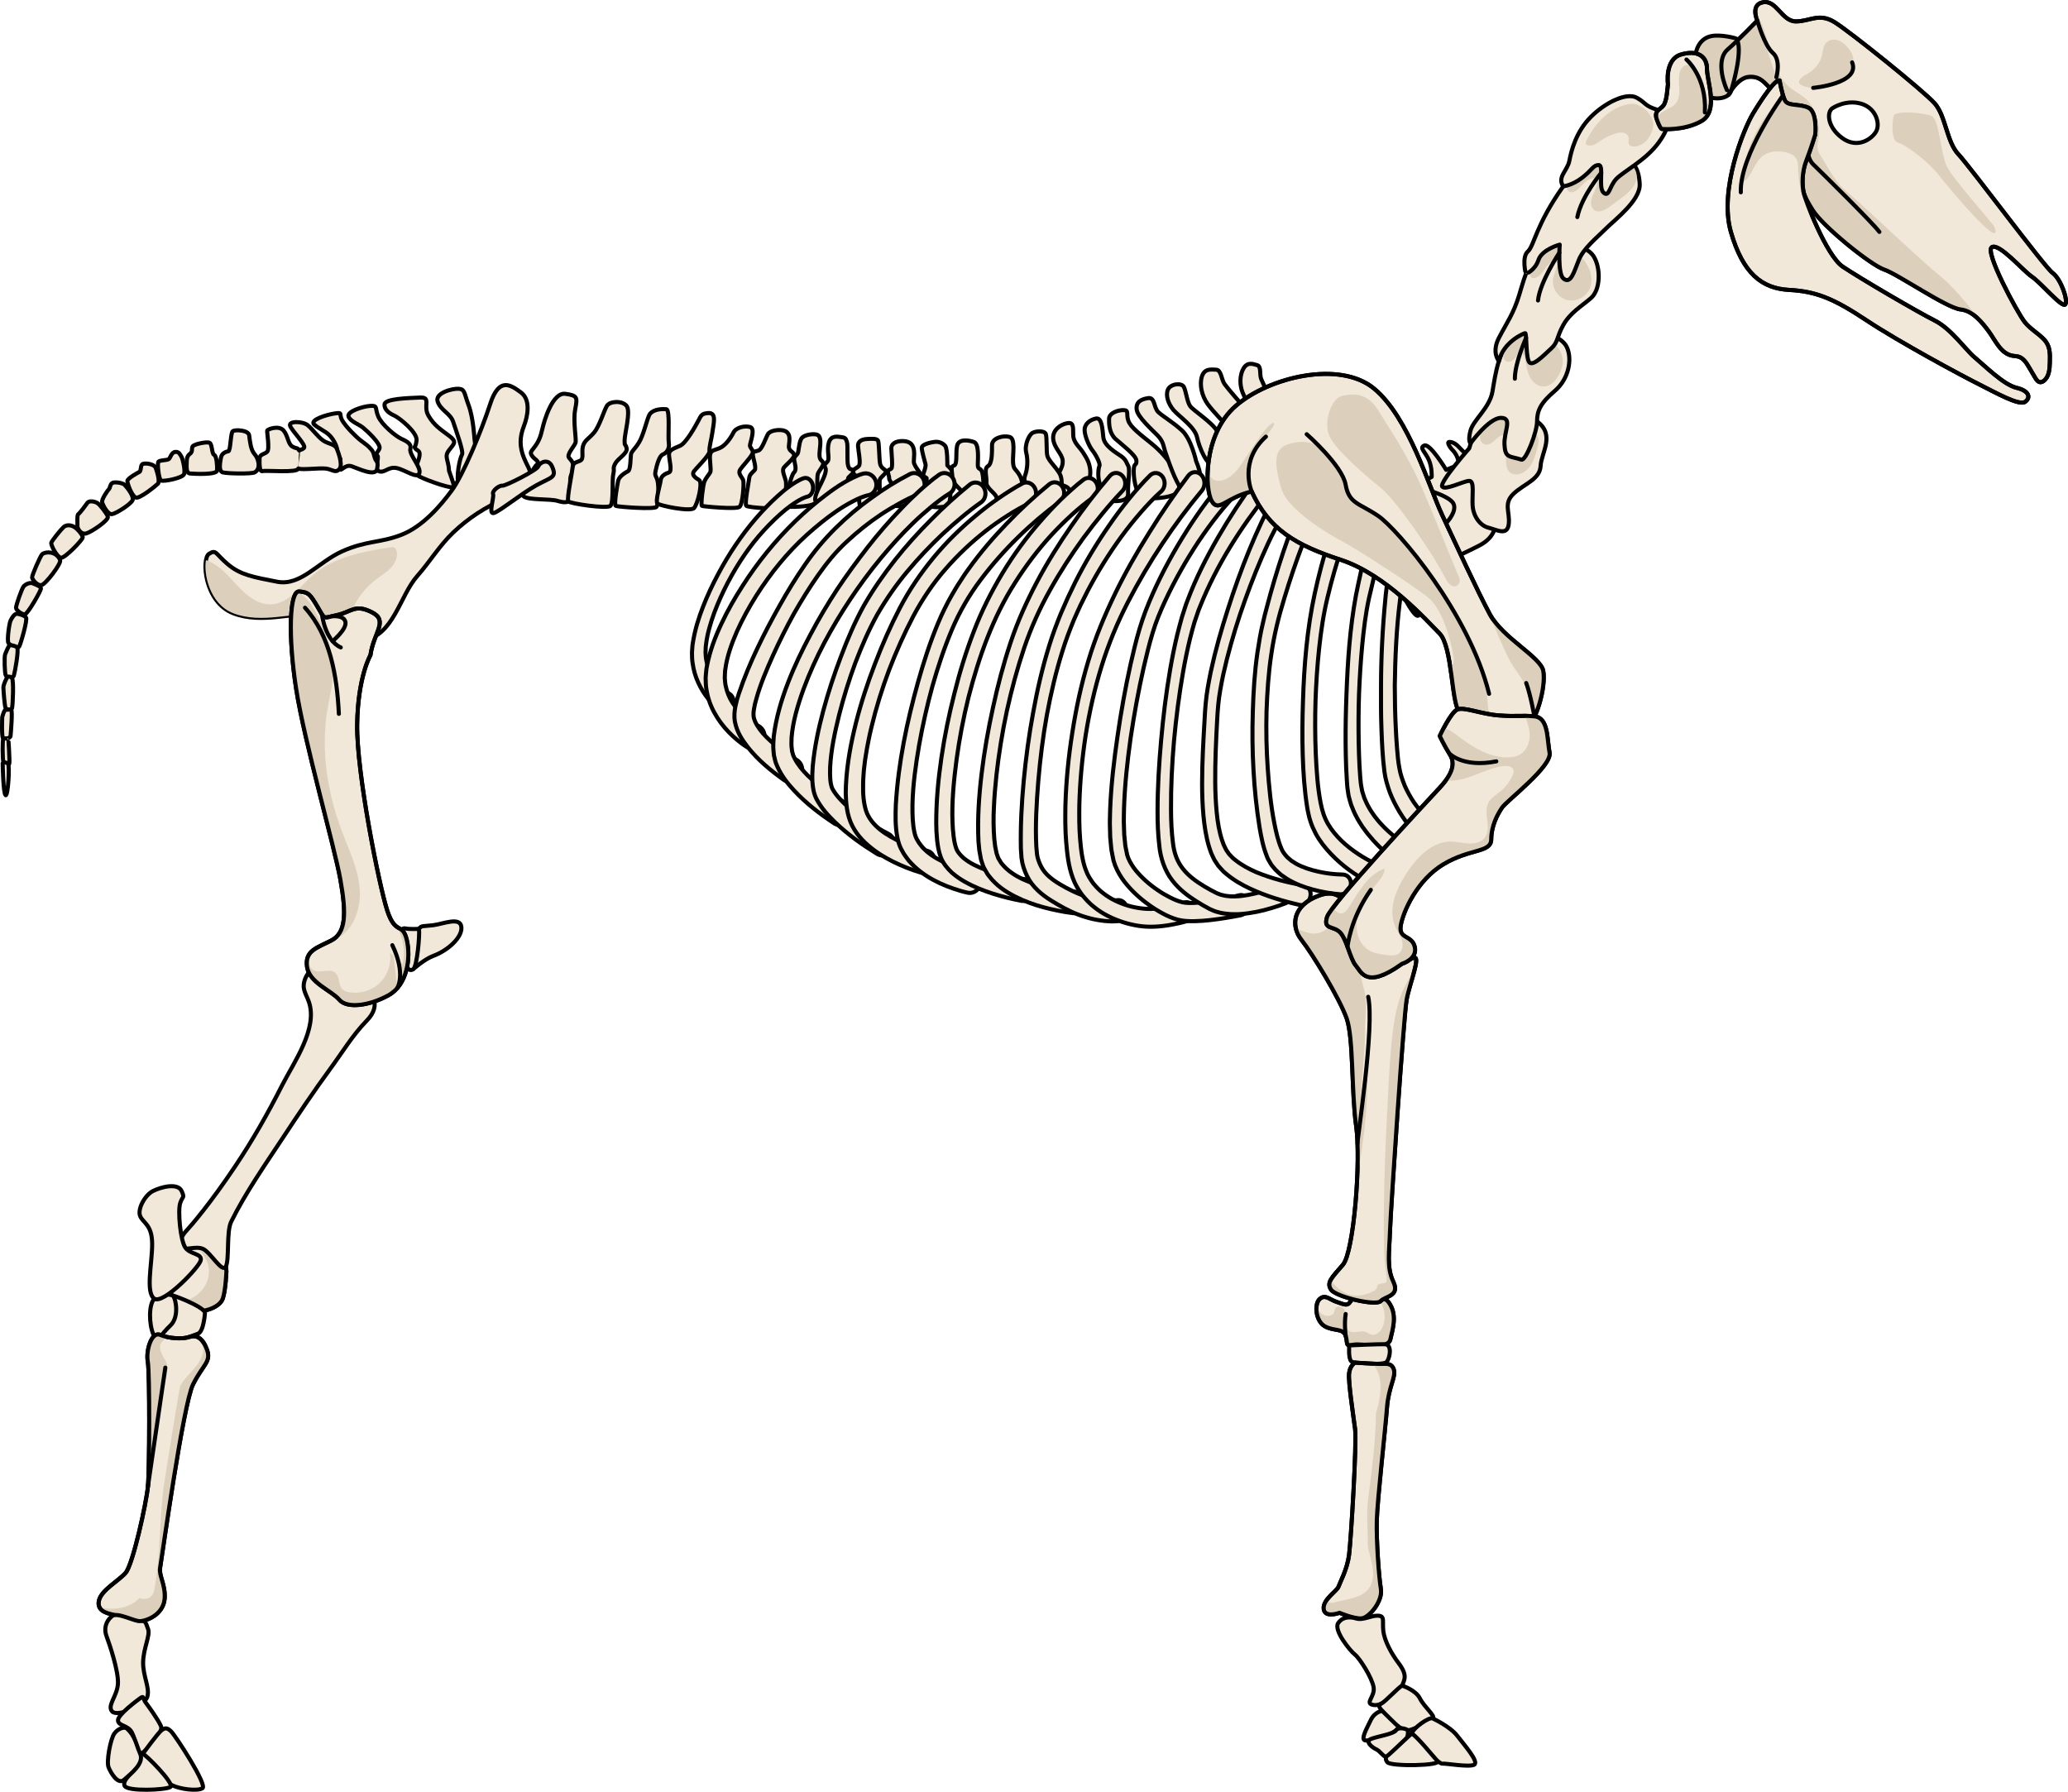 <?xml version="1.0" encoding="utf-8"?>
<!-- Generator: Adobe Illustrator 22.0.0, SVG Export Plug-In . SVG Version: 6.00 Build 0)  -->
<svg version="1.1" id="Layer_1" xmlns="http://www.w3.org/2000/svg" xmlns:xlink="http://www.w3.org/1999/xlink" x="0px" y="0px"
	 width="508.103px" height="440.171px" viewBox="0 0 508.103 440.171" enable-background="new 0 0 508.103 440.171"
	 xml:space="preserve">
<g>
	<path fill="#F2E8D9" stroke="#000000" stroke-linecap="round" stroke-linejoin="round" stroke-miterlimit="10" d="M101.587,238.031
		c0,0,2.718-2.413,4.881-3.213c3.56-1.317,7.172-4.551,6.887-7.111c-0.285-2.56-4.392-0.754-6.887-0.426s-2.944,0.007-3.525,0.906
		C102.361,229.087,100.987,235.862,101.587,238.031z"/>
	<path fill="#F2E8D9" stroke="#000000" stroke-linecap="round" stroke-linejoin="round" stroke-miterlimit="10" d="M102.943,228.187
		c0,0-2.304,0.13-3.309-0.107c-1.004-0.236-1.148,0.731-1.098,2.338c0.05,1.607,0.797,9.421,3.051,7.613
		C102.452,237.337,103.166,229.827,102.943,228.187z"/>
	<path fill="#F2E8D9" stroke="#000000" stroke-linecap="round" stroke-linejoin="round" stroke-miterlimit="10" d="M55.63,312.3
		c0,0-0.18,4.604-0.883,6.679c-0.703,2.075-4.139,3.333-7.079,3.172c-2.94-0.161-7.215-1.924-7.043-3.756
		c0.172-1.832,1.666-10.735,5.473-12.357c3.807-1.622,7.437-0.314,8.307,1.099C55.275,308.55,55.63,312.3,55.63,312.3z"/>
	<path fill="#DCD0BD" d="M54.405,307.137c-0.708-1.151-3.248-2.231-6.222-1.716c0.019,0.053,0.036,0.106,0.057,0.157
		c0.65,1.54,1.929,2.745,2.594,4.278c0.685,1.578,0.653,3.43,0.014,5.027c-0.64,1.597-1.861,2.935-3.34,3.813
		c-1.471,0.874-3.2,1.305-4.909,1.226l-0.303,0.605c1.476,0.885,3.65,1.531,5.372,1.625c2.94,0.161,6.376-1.097,7.079-3.172
		c0.703-2.075,0.883-6.679,0.883-6.679S55.275,308.55,54.405,307.137z"/>
	<path fill="none" stroke="#000000" stroke-linecap="round" stroke-linejoin="round" stroke-miterlimit="10" d="M55.63,312.3
		c0,0-0.18,4.604-0.883,6.679c-0.703,2.075-4.139,3.333-7.079,3.172c-2.94-0.161-7.215-1.924-7.043-3.756
		c0.172-1.832,1.666-10.735,5.473-12.357c3.807-1.622,7.437-0.314,8.307,1.099C55.275,308.55,55.63,312.3,55.63,312.3z"/>
	<path fill="#F2E8D9" stroke="#000000" stroke-linecap="round" stroke-linejoin="round" stroke-miterlimit="10" d="M85.629,241.095
		c-2.013-0.741-5.419-3.392-7.456-3.401c-2.24-0.011-3.821,3.116-3.525,5.029c0.186,1.197,0.853,2.258,1.247,3.404
		c2.259,6.564-3.739,14.9-6.618,20.559c-3.542,6.963-7.169,13.371-11.491,19.823c-6.135,9.158-10.81,14.573-11.934,15.769
		c-1.124,1.196-2.172,3.042-1.358,4.074c0.814,1.032,3.494-0.36,5.355,0.435c1.86,0.795,4.729,6.051,5.637,4.354
		c0.908-1.697,0.095-8.554,1.322-11.03c3.564-7.187,8.338-13.997,12.742-20.678c3.743-5.676,7.568-11.391,11.607-16.889
		c2.895-3.941,5.537-8.332,8.945-11.799c3.833-3.9,1.646-7.59-3.107-9.17C86.538,241.421,86.082,241.262,85.629,241.095z"/>
	<path fill="#F2E8D9" stroke="#000000" stroke-linecap="round" stroke-linejoin="round" stroke-miterlimit="10" d="M116.563,107.651
		c0,0-0.279-5.046-1.42-8.087s-0.887-3.929-2.408-4.056c-1.521-0.127-5.957,1.014-5.196,3.168s3.168,2.915,3.802,4.943
		c0.634,2.028,2.661,7.351,2.154,8.111c-0.507,0.76-1.521,5.576-0.76,7.351c0.76,1.774,4.056,2.281,4.943,1.394
		C118.565,119.588,116.765,109.89,116.563,107.651z"/>
	<path fill="#F2E8D9" stroke="#000000" stroke-linecap="round" stroke-linejoin="round" stroke-miterlimit="10" d="M110.328,115.659
		c-0.127-2.788-1.267-3.422,0-5.069s2.028-2.028,0-3.549c-2.028-1.521-3.675-2.535-5.069-4.943s0.76-4.562-2.028-4.436
		c-2.788,0.127-8.618,0.253-8.745,1.648c-0.127,1.394,1.267,2.281,2.408,2.788c1.141,0.507,5.703,4.093,5.45,6.102
		s-0.76,1.375-0.253,2.009c0.507,0.634,1.244,0.38,0.939,2.028c-0.305,1.648-1.976,3.802,0,4.816
		c1.976,1.014,8.812,3.462,8.551,2.408C111.318,118.408,110.328,115.659,110.328,115.659z"/>
	<path fill="#F2E8D9" stroke="#000000" stroke-linecap="round" stroke-linejoin="round" stroke-miterlimit="10" d="M100.826,110.27
		c0.303-1.151-0.664-1.771-2.14-2.436c-1.476-0.664-4.871-3.469-5.757-5.535c-0.886-2.067,0-2.731-1.993-2.583
		s-5.683,1.402-5.314,2.583c0.369,1.181,2.657,1.993,3.543,2.731c0.886,0.738,4.624,4.059,4.046,5.24
		c-0.578,1.181-1.094,1.107-0.504,1.624c0.59,0.517-0.911,3.543,0.504,3.912c1.415,0.369,2.227-1.255,4.294-0.812
		c2.067,0.443,5.003,2.731,5.528,1.255C103.557,114.773,100.457,111.673,100.826,110.27z"/>
	<path fill="#F2E8D9" stroke="#000000" stroke-linecap="round" stroke-linejoin="round" stroke-miterlimit="10" d="M91.157,110.344
		c-0.804-0.929-1.329-1.227-2.509-2.127c-1.181-0.899-3.69-3.409-4.576-4.959c-0.886-1.55,0.295-1.993-1.771-1.698
		c-2.067,0.295-6.347,1.624-5.093,2.731c1.255,1.107,2.657,1.55,3.764,2.657c1.107,1.107,2.067,3.1,1.845,4.059
		c-0.221,0.959-0.148,1.476,0.59,1.55s-0.443,1.919,0,2.657c0.443,0.738,1.329-1.255,3.026-0.664s5.842,2.629,6.214,0.66
		c0.372-1.969-0.162-1.619-0.531-2.653C91.748,111.525,91.91,111.214,91.157,110.344z"/>
	<path fill="#F2E8D9" stroke="#000000" stroke-linecap="round" stroke-linejoin="round" stroke-miterlimit="10" d="M140.686,114.89
		c0.358-1.187-0.269-1.696-0.896-2.459s1.344-2.844,1.612-3.669s-0.627-5.149-0.09-8.117c0.537-2.968,0.717-3.476-2.418-3.9
		c-3.135-0.424-5.195,6.614-5.643,8.649c-0.448,2.035-0.985,3.222-1.971,4.494c-0.985,1.272-1.052,1.289-0.537,2.12
		s2.06,1.357,1.164,2.12c-0.896,0.763-4.389,7.038-3.135,7.885c1.254,0.848,6.449,0.509,8.151,1.017
		c1.702,0.509,3.135,0.678,3.314-1.017c0.179-1.696-0.448-4.188,0.09-5.274S140.686,114.89,140.686,114.89z"/>
	<path fill="#F2E8D9" stroke="#000000" stroke-linecap="round" stroke-linejoin="round" stroke-miterlimit="10" d="M82.828,110.419
		c-0.45-1.413-2.12-1.284-3.437-2.201c-1.317-0.917-2.54-2.705-3.763-3.74c-1.223-1.035-4.892-1.129-4.328,0.188
		s4.045,4.754,3.387,5.387c-0.659,0.634-1.599,0.352-1.505,1.292c0.094,0.941-0.847,3.387,0.094,3.763s5.174-0.188,6.774,0
		c1.599,0.188,2.387,1.248,3.357,0.107S82.828,110.419,82.828,110.419z"/>
	<path fill="#F2E8D9" stroke="#000000" stroke-linecap="round" stroke-linejoin="round" stroke-miterlimit="10" d="M73.501,110.658
		c-0.507-0.817-0.507-0.319-1.636-0.944c-1.129-0.626-1.035-2.507-2.164-3.918c-1.129-1.411-3.962-0.376-4.051,0
		c-0.089,0.376,0.653,4.516,0,5.174c-0.653,0.659-1.876,0.564-1.876,1.693c0,1.129-0.094,3.326,0.753,3.074
		c0.847-0.252,8.655,0.501,8.749-0.628"/>
	<path fill="#F2E8D9" stroke="#000000" stroke-linecap="round" stroke-linejoin="round" stroke-miterlimit="10" d="M62.552,116.049
		c1.634-0.828,0.976-3.42,0-4.485c-0.976-1.064-1.153-3.282-1.33-4.612c-0.177-1.33-3.37-1.419-3.991-1.064
		c-0.621,0.355-0.532,4.927-1.153,4.991s-1.597,0.508-1.774,1.483s-0.71,3.381,0.443,3.686S61.753,116.454,62.552,116.049z"/>
	<path fill="#F2E8D9" stroke="#000000" stroke-linecap="round" stroke-linejoin="round" stroke-miterlimit="10" d="M53.337,115.571
		c0.052-1.127-0.099-3.562-0.719-3.828s-0.443-2.678-1.153-2.98c-0.71-0.302-3.903,0.341-4.169,0.951s0.106,1.231-0.612,1.763
		c-0.718,0.532-0.807,1.242-0.807,2.04c0,0.798-0.263,2.692,0.807,2.801C47.754,116.426,53.286,116.676,53.337,115.571z"/>
	<path fill="#F2E8D9" stroke="#000000" stroke-linecap="round" stroke-linejoin="round" stroke-miterlimit="10" d="M43.103,111.013
		c-1.026,0.084-1.195,1.45-1.643,1.778s-2.3,0.209-2.569,0.687c-0.269,0.478,0.119,4.272,0.687,4.571
		c0.568,0.299,5.407-0.6,5.676-1.629c0.269-1.029-0.358-3.718-0.657-4.196S44.029,110.938,43.103,111.013z"/>
	<path fill="#F2E8D9" stroke="#000000" stroke-linecap="round" stroke-linejoin="round" stroke-miterlimit="10" d="M38.263,114.943
		c-0.353-0.956-2.42-1.225-3.137-0.986c-0.717,0.239-0.329,1.703-0.926,2.002c-0.597,0.299-2.808,1.55-2.898,2.149
		c-0.09,0.599,1.105,3.766,2.061,4.124c0.956,0.358,4.994-2.957,5.439-3.406C39.249,118.378,38.771,116.317,38.263,114.943z"/>
	<path fill="#F2E8D9" stroke="#000000" stroke-linecap="round" stroke-linejoin="round" stroke-miterlimit="10" d="M30.616,119.095
		c-0.469-0.489-2.569-0.807-3.077-0.418s-0.538,1.314-0.777,1.494c-0.239,0.179-1.792,2.42-1.673,3.137
		c0.119,0.717,1.374,3.167,2.45,2.987c1.075-0.179,4.726-2.515,5.049-3.465C32.91,121.879,31.303,119.812,30.616,119.095z"/>
	<path fill="#F2E8D9" stroke="#000000" stroke-linecap="round" stroke-linejoin="round" stroke-miterlimit="10" d="M24.044,123.666
		c-0.764-0.563-2.181-0.687-2.539-0.179c-0.358,0.508-1.912,2.618-2.27,2.817c-0.358,0.2-0.179,2.41-0.209,2.948
		s0.836,2.151,2.151,1.792c1.314-0.358,5.646-3.286,5.317-4.152S24.611,124.084,24.044,123.666z"/>
	<path fill="#F2E8D9" stroke="#000000" stroke-linecap="round" stroke-linejoin="round" stroke-miterlimit="10" d="M18.278,129.461
		c-0.936-0.553-2.002-0.568-2.659,0.03c-0.657,0.597-2.868,3.316-3.017,3.854c-0.149,0.538,1.434,3.615,2.42,3.674
		c0.986,0.06,5.198-4.332,5.288-4.959C20.399,131.433,18.935,129.85,18.278,129.461z"/>
	<path fill="#F2E8D9" stroke="#000000" stroke-linecap="round" stroke-linejoin="round" stroke-miterlimit="10" d="M13.409,136.063
		c-1.268-0.638-2.659-0.299-3.077,0.119c-0.418,0.418-2.509,5.168-2.45,5.676c0.06,0.508,1.225,2.031,2.27,1.882
		s4.842-5.212,4.63-6.064C14.571,136.824,13.67,136.195,13.409,136.063z"/>
	<path fill="#F2E8D9" stroke="#000000" stroke-linecap="round" stroke-linejoin="round" stroke-miterlimit="10" d="M8.091,143.322
		c-0.744-0.335-1.822,0.209-2.27,0.717s-1.912,4.66-1.882,5.288S5.433,151,6.12,150.91s4.033-5.885,3.943-6.393
		S8.689,143.591,8.091,143.322z"/>
	<path fill="#F2E8D9" stroke="#000000" stroke-linecap="round" stroke-linejoin="round" stroke-miterlimit="10" d="M4.058,150.791
		c-0.649,0.122-1.135,1.016-1.464,1.673s-0.926,4.929-0.508,5.527s2.27,1.524,2.659,0.777c0.388-0.747,2.061-6.512,1.643-7.08
		C5.97,151.119,4.377,150.731,4.058,150.791z"/>
	<path fill="#F2E8D9" stroke="#000000" stroke-linecap="round" stroke-linejoin="round" stroke-miterlimit="10" d="M2.584,158.44
		c-0.329-0.243-1.125,1.82-1.334,2.328s-0.119,4.78,0.179,5.198s1.733,0.717,1.972,0c0.239-0.717,1.297-6.436,0.798-6.922
		C3.7,158.558,2.76,158.57,2.584,158.44z"/>
	<path fill="#F2E8D9" stroke="#000000" stroke-linecap="round" stroke-linejoin="round" stroke-miterlimit="10" d="M1.943,166.286
		c-0.388,0.167-1.111,1.981-1.111,2.578c0,0.597,0.305,4.75,0.556,5.078c0.251,0.329,1.356,0.747,1.565,0.03
		c0.209-0.717,0.448-6.901,0-7.379S2.163,166.191,1.943,166.286z"/>
	<path fill="#F2E8D9" stroke="#000000" stroke-linecap="round" stroke-linejoin="round" stroke-miterlimit="10" d="M1.4,174.366
		c-0.391-0.046-0.855,1.823-0.855,1.823s-0.179,4.631,0.179,5.079c0.358,0.448,1.811,0.112,1.871-0.485
		c0.06-0.597,0.547-6.262,0.139-6.417C2.326,174.211,1.698,174.402,1.4,174.366z"/>
	<path fill="#F2E8D9" stroke="#000000" stroke-linecap="round" stroke-linejoin="round" stroke-miterlimit="10" d="M0.832,181.475
		c-0.276,0.145-0.204,5.092,0,5.716c0.204,0.624,1.308,0.72,1.453,0.432c0.144-0.288-0.21-6.304-0.265-6.285
		C1.964,181.358,0.832,181.475,0.832,181.475z"/>
	<path fill="#F2E8D9" stroke="#000000" stroke-linecap="round" stroke-linejoin="round" stroke-miterlimit="10" d="M0.661,187.522
		c0,0,0.109,7.393,0.709,7.821s1.089-7.477,0.58-7.769S1.129,187.165,0.661,187.522z"/>
	<path fill="#F2E8D9" stroke="#000000" stroke-linecap="round" stroke-linejoin="round" stroke-miterlimit="10" d="M341.602,320.556
		c-1.623-2.875-3.192-0.87-5.186-0.87s-3.79-1.305-4.588,0s-1.596,0.725-3.391,0.145s-2.793-1.957-4.189-0.725
		c-1.396,1.232-0.997,5.364,1.197,6.669c2.194,1.305,4.588,0.435,5.186,2.392c0.598,1.957-0.216,2.61,1.887,2.175
		c2.103-0.435,8.486,1.305,9.085-1.305C342.2,326.427,343.197,323.383,341.602,320.556z"/>
	<path fill="#DCD0BD" d="M341.602,329.037c0.599-2.61,1.596-5.654,0-8.481c-0.92-1.63-1.823-1.691-2.796-1.438
		c1.451,2.108,1.913,4.984,0.699,7.229c-0.477,0.882-1.363,1.701-2.354,1.552c-0.645-0.097-1.167-0.581-1.795-0.755
		c-1.226-0.34-2.662,0.536-3.752-0.122c-0.807-0.487-0.983-1.576-0.953-2.518c0.03-0.942,0.166-1.951-0.297-2.772
		c-0.464-0.821-1.858-1.13-2.292-0.293c-0.132,0.255-0.143,0.554-0.234,0.826c-0.445,1.335-2.577,1.249-3.443,0.139
		c-0.501-0.642-0.695-1.431-0.757-2.253c-0.543,1.73,0.06,4.58,1.816,5.624c2.194,1.305,4.588,0.435,5.186,2.392
		s-0.216,2.61,1.887,2.175C334.62,329.907,341.003,331.647,341.602,329.037z"/>
	<path fill="none" stroke="#000000" stroke-linecap="round" stroke-linejoin="round" stroke-miterlimit="10" d="M341.602,320.556
		c-1.623-2.875-3.192-0.87-5.186-0.87s-3.79-1.305-4.588,0s-1.596,0.725-3.391,0.145s-2.793-1.957-4.189-0.725
		c-1.396,1.232-0.997,5.364,1.197,6.669c2.194,1.305,4.588,0.435,5.186,2.392c0.598,1.957-0.216,2.61,1.887,2.175
		c2.103-0.435,8.486,1.305,9.085-1.305C342.2,326.427,343.197,323.383,341.602,320.556z"/>
	<path fill="#F2E8D9" stroke="#000000" stroke-linecap="round" stroke-linejoin="round" stroke-miterlimit="10" d="M331.502,330.512
		c0,0-0.251,3.227,0.501,3.91c0.752,0.683,7.709,0.921,8.587,0.238c0.878-0.683,1.571-4.346-0.251-4.424
		C338.517,330.159,331.502,330.512,331.502,330.512z"/>
	<path fill="#F2E8D9" stroke="#000000" stroke-linecap="round" stroke-linejoin="round" stroke-miterlimit="10" d="M332.948,334.746
		c0,0-1.276,0.633-1.486,2.683c-0.211,2.05,1.052,10.387,1.486,13.668c0.435,3.28-1.025,27.335-1.486,30.889
		s-2.217,6.697-2.593,7.791s-3.887,3.144-3.636,5.467c0.251,2.324,3.891,0.957,3.891,0.957s3.506,1.503,5.387,1.367
		c1.881-0.137,5.266-4.237,4.764-7.244s-1.128-11.891-1.003-16.811c0.125-4.92,2.131-22.688,2.507-27.745
		c0.376-5.057,2.239-7.517,1.684-9.294s-2.055-1.394-3.314-1.403S332.948,334.746,332.948,334.746z"/>
	<path fill="#DCD0BD" d="M340.78,345.767c0.376-5.057,2.239-7.517,1.684-9.294c-0.555-1.777-2.055-1.394-3.314-1.403
		c-0.404-0.003-1.191-0.038-2.07-0.083c2.805,2.516,2.288,7.228,1.455,10.503c-0.143,0.562-0.3,1.116-0.466,1.666
		c-0.076,7.214-1.06,14.46-2.01,21.675c-0.051,0.884-0.097,1.765-0.129,2.642c-0.085,2.328,0.174,5.336,0.125,8.282
		c0.062,0.307,0.11,0.614,0.177,0.92c0.483,2.198,1.345,4.467,1.098,6.751c-0.559,5.157-5.507,5.132-9.485,6.214
		c-0.757,0.206-1.464,0.042-2.032-0.347c-0.398,0.616-0.651,1.271-0.577,1.95c0.251,2.324,3.891,0.957,3.891,0.957
		s3.506,1.503,5.387,1.367c1.881-0.137,5.266-4.237,4.764-7.244s-1.128-11.891-1.003-16.811
		C338.397,368.591,340.403,350.823,340.78,345.767z"/>
	<path fill="none" stroke="#000000" stroke-linecap="round" stroke-linejoin="round" stroke-miterlimit="10" d="M332.948,334.746
		c0,0-1.276,0.633-1.486,2.683c-0.211,2.05,1.052,10.387,1.486,13.668c0.435,3.28-1.025,27.335-1.486,30.889
		s-2.217,6.697-2.593,7.791s-3.887,3.144-3.636,5.467c0.251,2.324,3.891,0.957,3.891,0.957s3.506,1.503,5.387,1.367
		c1.881-0.137,5.266-4.237,4.764-7.244s-1.128-11.891-1.003-16.811c0.125-4.92,2.131-22.688,2.507-27.745
		c0.376-5.057,2.239-7.517,1.684-9.294s-2.055-1.394-3.314-1.403S332.948,334.746,332.948,334.746z"/>
	<path fill="#F2E8D9" stroke="#000000" stroke-linecap="round" stroke-linejoin="round" stroke-miterlimit="10" d="M333.131,397.576
		c0,0-2.921-1.047-4.363,1.181c-1.121,1.734,2.908,6.742,4.098,7.667s4.23,5.685,4.627,8.064c0.397,2.38-2.38,3.966,0,4.363
		c2.38,0.397,6.478-3.305,7.007-4.759c0.529-1.454,1.44-2.493-0.892-5.567c-1.648-2.172-3.47-5.406-3.734-7.917
		c-0.264-2.512,0.44-3.635-1.322-3.702C336.789,396.839,334.979,398.132,333.131,397.576z"/>
	<path fill="#F2E8D9" stroke="#000000" stroke-linecap="round" stroke-linejoin="round" stroke-miterlimit="10" d="M344.5,414.092
		c0,0,3.314,1.032,4.372,3.147s3.956,4.388,3.163,4.917c-0.793,0.529-5.086,3.173-6.522,2.908s-3.657-2.115-4.847-3.569
		c-1.19-1.454-2.486-2.389-1.364-2.934S343.575,414.489,344.5,414.092z"/>
	<path fill="#F2E8D9" stroke="#000000" stroke-linecap="round" stroke-linejoin="round" stroke-miterlimit="10" d="M352.035,422.156
		c0,0,4.272,1.99,5.991,4.237c1.719,2.247,5.483,6.471,4.161,7.132c-1.322,0.661-7.111-0.397-7.838-0.264s-7.734-6.081-7.469-7.403
		C347.144,424.536,351.24,421.642,352.035,422.156z"/>
	<path fill="#F2E8D9" stroke="#000000" stroke-linecap="round" stroke-linejoin="round" stroke-miterlimit="10" d="M339.615,420.3
		c0,0-1.805,0.138-2.822,2.253c-1.017,2.115-2.407,4.557-1.491,4.954c0.916,0.397,5.497-1.12,6.29-1.516
		c0.793-0.397,2.412-1.542,2.016-1.826C343.212,423.88,339.615,420.3,339.615,420.3z"/>
	<path fill="#F2E8D9" stroke="#000000" stroke-linecap="round" stroke-linejoin="round" stroke-miterlimit="10" d="M346.88,425.858
		c0,0-4.23,3.702-5.156,4.363c-0.925,0.661-1.748,1.653-0.823,2.711s13.389,0.851,12.272-0.331
		C352.248,431.619,348.246,426.651,346.88,425.858z"/>
	<path fill="#F2E8D9" stroke="#000000" stroke-linecap="round" stroke-linejoin="round" stroke-miterlimit="10" d="M345.931,425.083
		c0,0,0.107,1.509-0.419,1.963c-0.526,0.454-4.366,4.26-4.924,4.478c-0.557,0.218-1.503-1.377-2.443-1.787
		c-0.94-0.41-2.844-1.888-1.345-2.526c1.499-0.638,5.56-1.209,6.183-2.128C343.608,424.164,345.522,424.651,345.931,425.083z"/>
	<path fill="#F2E8D9" stroke="#000000" stroke-linecap="round" stroke-linejoin="round" stroke-miterlimit="10" d="M153.944,99.696
		c-1.09-1.342-4.103-1.176-4.827,0c-0.724,1.176-1.81,4.946-3.137,6.545c-1.327,1.599-2.413,1.918-2.775,3.472
		c-0.362,1.554,0.362,3.039-0.724,3.496c-1.086,0.457-1.668,0.423-1.793,1.681c-0.125,1.258-1.486,7.725-1.053,8.277
		c0.433,0.552,9.483,1.889,10.328,1.106c0.845-0.783,0.362-6.355,0.724-7.852c0.362-1.497-0.241-1.194,0.483-2.545
		c0.724-1.351,3.137-2.522,2.775-3.821s-0.483-0.235-0.483-1.852S155.03,101.033,153.944,99.696z"/>
	<path fill="#F2E8D9" stroke="#000000" stroke-linecap="round" stroke-linejoin="round" stroke-miterlimit="10" d="M163.718,100.53
		c-1.72-0.156-3.62,0.228-4.224,1.485c-0.603,1.257-1.448,5.042-2.534,6.748c-1.086,1.705-1.81,2.091-1.931,2.869
		c-0.121,0.778-0.079,3.778-0.703,4.105s-2.193,1.247-2.434,2.33s-1.086,5.96-0.603,6.206c0.483,0.245,9.533,0.92,10.016,0.24
		c0.483-0.68,0.603-5.129,0.241-6.445c-0.362-1.317-0.724-1.133-0.483-2.31s0.845-3.761,1.81-4.125s1.689-1.49,1.448-2.869
		C164.08,107.384,164.685,100.618,163.718,100.53z"/>
	<path fill="#F2E8D9" stroke="#000000" stroke-linecap="round" stroke-linejoin="round" stroke-miterlimit="10" d="M173.963,101.475
		c-1.579,0.131-1.673,0.528-2.377,1.861c-0.704,1.333-2.993,5.5-4.49,6.167c-1.497,0.667-2.728,1.007-2.728,2.129
		s0.881,4.131,0,4.418s-1.938,0.87-2.026,1.87s-1.409,5.236-0.792,5.784c0.616,0.549,8.099,2.074,8.98,1.103
		c0.88-0.971,2.201-6.304,1.232-6.888c-0.968-0.583-1.673-1.157-1.409-1.87s4.05-4.13,3.962-5.213
		c-0.088-1.083,0.517-3.094,0.699-4.5C175.316,104.003,176.164,101.293,173.963,101.475z"/>
	<path fill="#F2E8D9" stroke="#000000" stroke-linecap="round" stroke-linejoin="round" stroke-miterlimit="10" d="M184.351,104.92
		c-1.347-0.425-3.521,0.083-4.138,1.333s-1.937,3.184-3.345,3.8c-1.409,0.616-2.113,0.457-2.377,1.578
		c-0.264,1.121,0.352,3.797,0,4.418c-0.352,0.62-1.056,1.37-1.409,2.204c-0.352,0.833-0.968,5.872-0.616,6.019
		c0.352,0.147,8.451,0.916,9.244,0.24c0.792-0.676,1.144-5.926,0.88-6.593c-0.264-0.667-1.144-1.417-0.88-2.25
		c0.264-0.833,3.433-3.833,3.257-4.667c-0.176-0.833-0.704-1-0.704-1.583C184.263,108.836,185.672,105.336,184.351,104.92z"/>
	<path fill="#F2E8D9" stroke="#000000" stroke-linecap="round" stroke-linejoin="round" stroke-miterlimit="10" d="M192.055,105.67
		c-1.021-0.115-2.862,0.083-3.391,1c-0.528,0.917-1.409,3.667-2.289,4c-0.88,0.333-1.394,0.09-1.401,0.962
		c-0.007,0.871,0.961,3.288,0.433,3.871c-0.528,0.583-1.232,1-1.321,1.917c-0.088,0.917-1.228,6.455-0.702,6.853
		c0.526,0.397,8.449,1.103,8.977,0c0.528-1.103,0.968-5.186,0.704-6.186s-0.968-2.445-0.528-3.139s2.905-2.52,2.553-3.315
		c-0.352-0.795-0.968-0.695-1.232-1.578C193.595,109.17,195.006,106.003,192.055,105.67z"/>
	<path fill="#F2E8D9" stroke="#000000" stroke-linecap="round" stroke-linejoin="round" stroke-miterlimit="10" d="M200.902,106.846
		c-0.688-0.39-3.433-0.175-4.05,0.961c-0.616,1.135-0.577,3.231-0.905,3.668s-0.875,0.749-0.822,1.466
		c0.054,0.717,0.739,2.376,0,3.075c-0.739,0.699-1.443,4.192-1.531,5.065c-0.088,0.873-1.497,3.319,0,3.406
		c1.497,0.087,6.603,0,6.955-1.223c0.352-1.223,0.176-5.939,0.352-6.725s1.673-2.27,1.321-2.925
		c-0.352-0.655-0.792-0.473-0.88-1.743C201.254,110.602,202.134,107.545,200.902,106.846z"/>
	<path fill="#F2E8D9" stroke="#000000" stroke-linecap="round" stroke-linejoin="round" stroke-miterlimit="10" d="M206.7,107.376
		c-0.965-0.114-2.513-0.487-3.062,1.365c-0.549,1.852,0.257,3.865-0.271,4.559s-1.056,0.862-0.616,1.538s-0.176,2.196-0.88,3.632
		c-0.704,1.436-2.201,4.138-1.321,4.814c0.88,0.676,7.571,0.676,7.835,0.338c0.264-0.338-0.176-5.772,0-6.18
		c0.176-0.408,1.761-1.372,1.144-1.903s-0.792-0.024-1.144-1.122c-0.352-1.098-0.004-4.877-0.291-5.821
		C207.807,107.653,207.643,107.488,206.7,107.376z"/>
	<path fill="#F2E8D9" stroke="#000000" stroke-linecap="round" stroke-linejoin="round" stroke-miterlimit="10" d="M213.075,107.839
		c-1.46,0.071-2.314,0.662-2.26,1.732s0.753,4.279,0.215,4.89c-0.538,0.611-1.492,0.717-1.392,1.53
		c0.1,0.813,1.123,0.966,1.069,1.425c-0.054,0.458,0.58,1.235,0.472,2.356c-0.108,1.121-0.295,4.491,0.373,4.828
		s3.729,0.661,4.321-0.306c0.592-0.968,0.054-6.011,0.323-6.572c0.269-0.56,1.507-1.426,1.507-1.885
		c0-0.458-1.184-0.713-1.453-1.834c-0.269-1.121-0.215-5.298-0.538-5.807C215.389,107.686,213.991,107.794,213.075,107.839z"/>
	<path fill="#F2E8D9" stroke="#000000" stroke-linecap="round" stroke-linejoin="round" stroke-miterlimit="10" d="M221.901,108.348
		c-1.947-0.052-2.906,0.765-2.906,1.721c0,0.956,0.431,4.685,0,5.044c-0.431,0.359-0.7,0.171-0.807,0.672
		c-0.108,0.5,0.323,1.17,0.269,1.696c-0.054,0.526,0.977,1.305,0.818,2.644c-0.158,1.339-0.915,3.707,0,4.032
		c0.915,0.325,4.886,0.18,5.101-0.308c0.215-0.488,0.377-4.36,0.538-5.125c0.161-0.765,1.776-1.578,1.157-2.486
		s-1.103-1.434-1.48-2.391S225.829,108.453,221.901,108.348z"/>
	<path fill="#F2E8D9" stroke="#000000" stroke-linecap="round" stroke-linejoin="round" stroke-miterlimit="10" d="M229.65,108.55
		c-1.068,0.127-3.175,0.614-3.175,1.464c0,0.85,0.753,3.306,0.915,4.014c0.161,0.708-0.431,1.936-0.538,2.456
		c-0.108,0.519,0.807,0.944,0.807,0.944s0.15,5.828,0.177,6.527c0.027,0.699,3.778,0.887,4.922,0.273
		c1.144-0.614,0.606-5.289,0.821-6.045c0.215-0.756,1.238-1.058,0.7-2.017c-0.538-0.958-1.521-1.844-1.521-1.844
		s0.064-4.072-0.528-4.781C231.638,108.834,230.666,108.429,229.65,108.55z"/>
	<path fill="#F2E8D9" stroke="#000000" stroke-linecap="round" stroke-linejoin="round" stroke-miterlimit="10" d="M289.824,119.996
		c-0.415-2.38-0.945-4.058-1.866-5.462s-2.354-3.385-5.003-5.549s-5.157-3.972-5.73-5.634s0.222-2.546-1.106-2.602
		c-1.328-0.055-3.578,0.659-3.619,2.109c-0.041,1.451,0.078,3.618,1.599,4.992c1.521,1.374,5.037,3.978,5.11,5.302
		c0.073,1.324-0.454,0.505-0.622,1.841c-0.168,1.336,0.135,6.614,2.578,7.218C283.606,122.817,290.175,122.015,289.824,119.996z"/>
	<path fill="#F2E8D9" stroke="#000000" stroke-linecap="round" stroke-linejoin="round" stroke-miterlimit="10" d="M277.171,121.182
		c-0.148-2.105,0.548-5.783,0.048-6.694c-0.501-0.911-0.535-1.531-1.708-2.39c-1.174-0.86-4.191-2.465-4.425-4.676
		s-0.378-4.912-1.826-4.607s-2.86,1.329-2.771,2.962s1.235,4.032,1.96,4.932c0.725,0.9,1.977,3.177,1.672,3.777
		c-0.305,0.6-0.536,3.38,0.358,4.929c0.894,1.549-0.228,3.573,1.465,3.629C273.637,123.1,277.336,123.539,277.171,121.182z"/>
	<path fill="#F2E8D9" stroke="#000000" stroke-linecap="round" stroke-linejoin="round" stroke-miterlimit="10" d="M266.705,122.218
		c0.31-1.437,1.383-5.018,1.157-6.817c-0.226-1.8-0.788-2.738-1.764-4.259c-0.976-1.521-2.428-2.416-2.413-4.469
		s-0.038-3.016-1.551-2.7c-1.513,0.316-3.609,1.626-3.357,3.907c0.253,2.281,2.238,3.596,2.334,5.36s-1.136,2.549-1.284,4.488
		c-0.149,1.939,3.095,1.172,2.903,3.098C262.538,122.75,266.223,124.458,266.705,122.218z"/>
	<path fill="#F2E8D9" stroke="#000000" stroke-linecap="round" stroke-linejoin="round" stroke-miterlimit="10" d="M259.594,122.879
		c1.171-1.329,1.76-4.843,0.739-6.567c-1.022-1.723-2.772-3.213-3.023-4.413s-0.054-4.362-0.35-5.256s-2.33-0.795-3.232-0.326
		c-0.901,0.469-2.06,3.011-1.588,4.866c0.473,1.856,0.307,4.085-0.297,5.664c-0.604,1.578,0.744,2.995,1.675,3.755
		c1.442,1.177-0.118,3.084,1.861,3.18C257.358,123.878,258.59,124.019,259.594,122.879z"/>
	<path fill="#F2E8D9" stroke="#000000" stroke-linecap="round" stroke-linejoin="round" stroke-miterlimit="10" d="M249.843,123.569
		c2.014-1.166,1.702-4.95,0.717-6.727c-0.986-1.777-1.556-1.378-1.66-3.282c-0.104-1.904,0.669-5.794-0.835-6.227
		c-1.504-0.433-4.33,0.213-4.329,2.038c0.001,1.825,0.05,4.507-1.001,5.143c-1.051,0.636-0.251,2.6-0.37,4.025
		c-0.119,1.425,2.618,2.846,2.499,3.871C244.745,123.434,248.122,124.567,249.843,123.569z"/>
	<path fill="#F2E8D9" stroke="#000000" stroke-linecap="round" stroke-linejoin="round" stroke-miterlimit="10" d="M240.748,123.27
		c1.241-1.704,0.922-6.583,0.476-7.513s-1.004-0.313-0.979-1.651s0.352-5.07-0.959-5.527c-1.312-0.457-3.738-0.847-4.133,0.944
		s0.159,4.599-0.813,4.873c-0.972,0.274-0.249,1.789-0.372,3.149s3.32,3.306,2.826,4.43
		C235.759,124.331,239.647,124.783,240.748,123.27z"/>
	<path fill="#F2E8D9" stroke="#000000" stroke-linecap="round" stroke-linejoin="round" stroke-miterlimit="10" d="M293.885,113.289
		c0,0-1.187-5.453-3.472-7.536c-2.285-2.083-4.526-3.353-5.771-4.47c-1.245-1.117-0.798-3.755-2.559-3.481s-3.007,0.944-2.808,2.778
		c0.199,1.834,3.724,4.93,5.189,6.446c1.465,1.516,1.418,2.833,1.907,4.187c0.489,1.354,2.481,7.491,3.933,8.759
		c1.452,1.268,3.526,1.303,4.37,0.493C295.517,119.654,295.121,116.031,293.885,113.289z"/>
	<path fill="#F2E8D9" stroke="#000000" stroke-linecap="round" stroke-linejoin="round" stroke-miterlimit="10" d="M299.055,105.906
		c-1.288-2.208-5.904-5.081-6.654-6.166c-0.75-1.084-0.978-3.595-1.535-4.689c-0.558-1.094-3.303-0.772-3.916,0.659
		c-0.612,1.431,0.093,3.501,1.36,5.002c1.267,1.501,5.261,4.157,5.795,6.697c0.534,2.54,2.579,7.44,4.216,6.706
		S300.035,107.586,299.055,105.906z"/>
	<path fill="#F2E8D9" stroke="#000000" stroke-linecap="round" stroke-linejoin="round" stroke-miterlimit="10" d="M305.823,100.129
		c-0.566-0.518-4.106-4.602-4.935-5.761c-0.829-1.159-0.808-3.493-2.088-3.551c-1.28-0.059-2.875-0.318-3.506,1.707
		s0.018,4.764,1.4,6.695s4.945,5.569,4.945,5.569L305.823,100.129z"/>
	<path fill="#F2E8D9" stroke="#000000" stroke-linecap="round" stroke-linejoin="round" stroke-miterlimit="10" d="M312.771,98.912
		c-0.364-0.546-2.456-4.675-2.902-5.812s0.079-3.098-0.985-3.397c-1.065-0.299-2.352-0.828-3.324,0.754
		c-0.972,1.583-1.021,4.015-0.278,5.91c0.743,1.895,2.952,5.653,2.952,5.653L312.771,98.912z"/>
	<g>
		<path fill="#F2E8D9" stroke="#000000" stroke-linecap="round" stroke-linejoin="round" stroke-miterlimit="10" d="
			M177.153,174.815c-0.68-0.512-1.147-0.962-1.676-1.489c-0.509-0.517-1.002-1.057-1.464-1.641c-0.929-1.166-1.763-2.481-2.434-3.95
			c-0.688-1.461-1.173-3.112-1.406-4.817c-0.141-0.853-0.144-1.723-0.159-2.588c0.013-0.426,0.056-0.844,0.086-1.266
			c0.024-0.426,0.072-0.837,0.146-1.23c0.511-3.205,1.428-6.088,2.509-8.842c1.069-2.752,2.307-5.359,3.643-7.868
			c2.646-5.009,5.738-9.585,9.226-13.663c1.719-1.993,3.52-3.877,5.441-5.6c0.948-0.873,1.932-1.699,2.976-2.448
			c0.52-0.376,1.058-0.728,1.618-1.061c0.282-0.166,0.568-0.328,0.87-0.478l0.469-0.219c0.187-0.073,0.295-0.129,0.604-0.213
			c0.978-0.211,1.935,0.642,2.138,1.903c0.203,1.259-0.42,2.454-1.395,2.671c0.033-0.016-0.126,0.026-0.208,0.05l-0.326,0.113
			c-0.225,0.084-0.457,0.187-0.691,0.295c-0.467,0.23-0.938,0.496-1.406,0.788c-0.941,0.582-1.872,1.261-2.784,1.998
			c-1.823,1.498-3.575,3.218-5.273,5.05c-3.365,3.66-6.326,8.037-8.832,12.797c-1.25,2.395-2.387,4.886-3.347,7.458
			c-0.93,2.577-1.737,5.257-2.023,7.877c-0.051,0.33-0.074,0.65-0.076,0.961c-0.007,0.313-0.033,0.63-0.03,0.939
			c0.045,0.606,0.057,1.212,0.186,1.797c0.211,1.174,0.58,2.309,1.128,3.351c0.557,1.03,1.247,1.975,2.023,2.817
			c0.385,0.422,0.798,0.813,1.218,1.18c0.41,0.34,0.909,0.71,1.25,0.909l0.012,0.007c1.01,0.59,1.423,2.079,0.925,3.33
			c-0.499,1.252-1.724,1.797-2.739,1.214C177.283,174.907,177.216,174.862,177.153,174.815z"/>
		<path fill="#F2E8D9" stroke="#000000" stroke-linecap="round" stroke-linejoin="round" stroke-miterlimit="10" d="
			M183.426,183.459c-0.957-0.599-1.615-1.126-2.36-1.741c-0.717-0.605-1.411-1.236-2.062-1.92c-1.309-1.364-2.482-2.902-3.427-4.621
			c-0.968-1.71-1.651-3.641-1.978-5.636c-0.198-0.999-0.202-2.017-0.223-3.028c0.018-0.499,0.08-0.988,0.121-1.481
			c0.034-0.499,0.102-0.98,0.206-1.44c0.722-3.75,2.014-7.125,3.54-10.348c1.508-3.22,3.253-6.272,5.137-9.209
			c3.73-5.862,8.089-11.219,13.003-15.993c2.423-2.333,4.961-4.538,7.668-6.556c1.336-1.022,2.722-1.989,4.194-2.866
			c0.732-0.441,1.491-0.853,2.279-1.242c0.397-0.194,0.8-0.384,1.226-0.56l0.661-0.256c0.263-0.085,0.416-0.151,0.851-0.25
			c1.378-0.247,2.725,0.75,3.011,2.226c0.286,1.473-0.593,2.872-1.967,3.127c0.047-0.019-0.178,0.031-0.293,0.059l-0.46,0.133
			c-0.317,0.098-0.644,0.219-0.973,0.345c-0.658,0.27-1.321,0.58-1.981,0.923c-1.325,0.681-2.637,1.476-3.923,2.34
			c-2.569,1.754-5.038,3.768-7.43,5.912c-4.741,4.285-8.916,9.409-12.448,14.979c-1.761,2.803-3.366,5.719-4.719,8.728
			c-1.312,3.016-2.45,6.153-2.854,9.218c-0.072,0.386-0.105,0.76-0.107,1.124c-0.011,0.367-0.046,0.737-0.043,1.098
			c0.063,0.709,0.08,1.418,0.26,2.103c0.296,1.373,0.816,2.701,1.587,3.92c0.785,1.204,1.755,2.31,2.848,3.296
			c0.543,0.494,1.123,0.95,1.716,1.38c0.578,0.397,1.281,0.831,1.761,1.063l0.017,0.008c1.423,0.689,2.003,2.432,1.301,3.896
			c-0.703,1.465-2.429,2.104-3.859,1.422C183.609,183.567,183.514,183.514,183.426,183.459z"/>
		<path fill="#F2E8D9" stroke="#000000" stroke-linecap="round" stroke-linejoin="round" stroke-miterlimit="10" d="
			M192.617,191.607c-3.301-2.372-6.307-4.805-8.957-8.148c-1.292-1.685-2.594-3.568-3.102-6.189
			c-0.228-1.38-0.091-2.703,0.141-3.811l0.378-1.603l0.468-1.495c1.31-3.925,2.862-7.577,4.571-11.172
			c1.699-3.581,3.541-7.063,5.472-10.485c1.913-3.421,3.955-6.758,6.189-9.976c2.197-3.204,4.771-6.282,7.513-8.985
			c2.735-2.707,5.656-5.161,8.72-7.351c3.049-2.23,6.118-4.161,9.55-5.931c1.222-0.63,2.719-0.052,3.345,1.287
			c0.625,1.336,0.149,2.931-1.066,3.564c-0.066,0.034-0.132,0.065-0.199,0.092l-0.079,0.032c-1.464,0.591-3.068,1.39-4.565,2.22
			c-1.519,0.845-3.031,1.732-4.497,2.705c-2.949,1.952-5.746,4.187-8.375,6.631c-2.683,2.443-4.942,5.211-7.084,8.258
			c-2.138,3.042-4.13,6.251-6,9.55c-1.839,3.331-3.546,6.756-5.13,10.235c-1.554,3.486-3.086,7.046-4.069,10.618l-0.358,1.327
			l-0.244,1.271c-0.138,0.817-0.139,1.465-0.033,2.017c0.267,1.225,1.184,2.645,2.276,3.911c2.242,2.496,5.23,4.752,8.157,6.449
			l0.098,0.057c1.334,0.773,1.771,2.529,0.979,3.926c-0.793,1.399-2.52,1.914-3.862,1.148
			C192.772,191.712,192.691,191.66,192.617,191.607z"/>
		<path fill="#F2E8D9" stroke="#000000" stroke-linecap="round" stroke-linejoin="round" stroke-miterlimit="10" d="
			M204.995,202.288c-3.605-2.376-6.903-4.894-9.935-8.149c-1.51-1.632-2.961-3.431-4.013-5.722
			c-0.257-0.579-0.515-1.154-0.656-1.854l-0.239-1.006c-0.051-0.326-0.062-0.638-0.092-0.957c-0.15-1.294-0.036-2.478,0.046-3.674
			c0.58-4.675,1.879-8.965,3.471-13.113c1.592-4.134,3.495-8.087,5.548-11.927c2.026-3.842,4.232-7.556,6.587-11.146
			c2.373-3.563,4.891-6.967,7.476-10.31c2.59-3.314,5.33-6.478,8.229-9.465c1.423-1.511,2.913-2.949,4.44-4.348
			c0.764-0.696,1.545-1.373,2.344-2.036c0.811-0.68,1.568-1.292,2.537-1.971c1.118-0.783,2.635-0.408,3.39,0.834
			c0.753,1.239,0.465,2.875-0.645,3.66c-0.044,0.031-0.088,0.06-0.134,0.088l-0.069,0.041c-0.67,0.404-1.498,0.972-2.241,1.52
			c-0.76,0.564-1.51,1.159-2.253,1.772c-1.485,1.237-2.955,2.524-4.372,3.893c-2.843,2.751-5.543,5.728-8.124,8.849
			c-5.196,6.299-9.805,13.22-13.736,20.583c-1.945,3.71-3.688,7.544-5.137,11.467c-1.417,3.917-2.631,7.978-2.93,11.896
			c-0.027,0.947-0.085,1.927,0.058,2.758c0.028,0.212,0.037,0.439,0.076,0.637l0.161,0.54c0.06,0.355,0.254,0.736,0.439,1.115
			c0.754,1.518,1.967,2.988,3.311,4.325c1.363,1.323,2.873,2.538,4.444,3.666c1.546,1.119,3.237,2.182,4.834,3.035l0.07,0.038
			c1.314,0.702,1.782,2.403,1.049,3.804c-0.734,1.402-2.398,1.979-3.719,1.284C205.138,202.378,205.063,202.333,204.995,202.288z"/>
		<path fill="#F2E8D9" stroke="#000000" stroke-linecap="round" stroke-linejoin="round" stroke-miterlimit="10" d="
			M215.544,209.797c-3.749-2.323-7.247-4.776-10.521-7.947c-1.635-1.605-3.225-3.322-4.461-5.67c-0.72-1.518-0.854-2.86-0.955-4.143
			c-0.061-1.274-0.022-2.501,0.071-3.705c0.443-4.789,1.417-9.323,2.618-13.804c1.204-4.47,2.653-8.844,4.285-13.145
			c1.619-4.299,3.42-8.523,5.653-12.584c2.293-4.011,4.894-7.701,7.657-11.226c2.759-3.496,5.721-6.754,8.8-9.834
			c3.057-3.104,6.185-5.943,9.58-8.705c1.05-0.854,2.556-0.59,3.363,0.587c0.805,1.174,0.612,2.815-0.431,3.669
			c-0.045,0.037-0.092,0.072-0.139,0.105l-0.058,0.04c-1.58,1.101-3.223,2.378-4.78,3.684c-1.578,1.312-3.135,2.672-4.654,4.088
			c-3.036,2.863-5.938,5.925-8.649,9.186c-2.738,3.256-5.19,6.818-7.34,10.507c-2.089,3.754-3.851,7.81-5.429,11.939
			c-1.544,4.156-2.864,8.417-3.966,12.716c-1.065,4.294-2.016,8.675-2.223,12.917c-0.046,1.051-0.039,2.081,0.038,3.05
			c0.086,0.942,0.296,1.854,0.553,2.317c0.852,1.509,2.23,2.995,3.697,4.317c1.491,1.312,3.122,2.512,4.803,3.627
			c1.659,1.106,3.44,2.155,5.145,3.013l0.062,0.031c1.293,0.652,1.778,2.311,1.086,3.71c-0.693,1.4-2.305,2.015-3.605,1.371
			C215.678,209.875,215.608,209.836,215.544,209.797z"/>
		<path fill="#F2E8D9" stroke="#000000" stroke-linecap="round" stroke-linejoin="round" stroke-miterlimit="10" d="
			M226.197,214.347c-2.402-0.715-4.528-1.579-6.713-2.644c-2.165-1.08-4.283-2.365-6.224-4.058c-1.94-1.657-3.778-3.897-4.651-6.745
			c-0.451-1.415-0.61-2.779-0.726-4.128l-0.088-2.007l0.056-1.971c0.261-5.236,1.218-10.267,2.456-15.217
			c1.25-4.941,2.842-9.759,4.656-14.47c1.793-4.709,3.815-9.312,6.12-13.743c2.336-4.484,5.185-8.621,8.31-12.416
			c3.122-3.77,6.578-7.147,10.232-10.177c1.807-1.523,3.674-2.947,5.591-4.278c1.93-1.333,3.814-2.554,5.957-3.716
			c1.145-0.621,2.546-0.076,3.132,1.213c0.585,1.287,0.138,2.833-1,3.457c-0.04,0.022-0.081,0.043-0.122,0.062l-0.078,0.036
			c-1.808,0.841-3.752,1.945-5.564,3.115c-1.845,1.174-3.656,2.443-5.412,3.808c-3.518,2.765-6.834,5.889-9.841,9.356
			c-3.041,3.475-5.665,7.359-7.875,11.524c-2.236,4.254-4.206,8.686-5.956,13.219c-1.72,4.555-3.173,9.226-4.315,13.956
			c-0.299,1.181-0.557,2.367-0.786,3.558c-0.26,1.187-0.448,2.379-0.639,3.57c-0.221,1.191-0.309,2.379-0.467,3.568
			c-0.081,1.181-0.186,2.372-0.186,3.531c-0.07,2.323,0.148,4.644,0.74,6.466c0.594,1.774,1.853,3.32,3.465,4.613
			c1.607,1.273,3.477,2.304,5.426,3.158c0.968,0.434,1.971,0.804,2.976,1.15c0.994,0.32,2.068,0.629,2.996,0.831l0.067,0.015
			c1.385,0.302,2.203,1.753,1.832,3.244c-0.371,1.491-1.794,2.463-3.181,2.171C226.322,214.381,226.256,214.364,226.197,214.347z"/>
		<path fill="#F2E8D9" stroke="#000000" stroke-linecap="round" stroke-linejoin="round" stroke-miterlimit="10" d="M237.805,219.31
			c-1.286-0.277-2.365-0.606-3.513-0.999c-1.136-0.377-2.252-0.826-3.353-1.332c-2.202-1.034-4.354-2.327-6.265-4.114
			c-0.486-0.434-0.924-0.957-1.383-1.436c-0.417-0.542-0.839-1.085-1.216-1.671l-0.517-0.932c-0.173-0.305-0.342-0.618-0.48-1.009
			c-0.157-0.375-0.277-0.74-0.362-1.092c-0.104-0.36-0.192-0.716-0.248-1.06c-0.526-2.786-0.46-5.381-0.367-7.984
			c0.615-10.344,2.721-20.327,5.466-30.155c1.372-4.906,2.953-9.752,4.921-14.471c0.976-2.345,2.122-4.683,3.386-6.891
			c0.647-1.091,1.27-2.204,1.974-3.241c0.687-1.051,1.357-2.118,2.102-3.109c2.883-4.045,6.075-7.74,9.413-11.2
			c3.313-3.479,6.742-6.624,10.436-9.654c1.011-0.829,2.446-0.562,3.206,0.591c0.758,1.151,0.56,2.753-0.444,3.583
			c-0.031,0.025-0.062,0.05-0.093,0.073l-0.086,0.063c-7.074,5.204-13.845,11.702-19.431,19.158
			c-2.847,3.771-5.201,7.841-7.076,12.279c-1.884,4.462-3.439,9.141-4.79,13.887c-1.315,4.764-2.398,9.605-3.265,14.469
			c-0.832,4.859-1.527,9.763-1.627,14.568c-0.028,2.366,0.022,4.79,0.478,6.812c0.048,0.261,0.115,0.493,0.188,0.714
			c0.062,0.24,0.139,0.445,0.225,0.621c0.06,0.183,0.183,0.388,0.313,0.595l0.362,0.618c0.274,0.395,0.59,0.769,0.889,1.15
			c0.362,0.341,0.675,0.718,1.065,1.036c1.523,1.294,3.356,2.303,5.287,3.097c1.897,0.782,4.034,1.372,5.948,1.668l0.071,0.011
			c1.363,0.211,2.226,1.582,1.933,3.064c-0.294,1.482-1.635,2.52-2.999,2.318C237.905,219.329,237.851,219.319,237.805,219.31z"/>
		<path fill="#F2E8D9" stroke="#000000" stroke-linecap="round" stroke-linejoin="round" stroke-miterlimit="10" d="M251,221.3
			c-2.433-0.451-4.693-1.025-7.015-1.752c-2.314-0.742-4.617-1.632-6.852-2.897c-1.127-0.616-2.229-1.384-3.283-2.291
			c-1.026-0.988-2.042-2.111-2.694-3.736c-0.553-1.517-0.766-2.919-0.915-4.308c-0.136-1.387-0.21-2.757-0.212-4.113
			c-0.006-5.434,0.497-10.763,1.275-16.07c0.777-5.307,1.861-10.559,3.18-15.752c1.29-5.197,2.868-10.32,4.796-15.311
			c1.898-4.993,4.326-9.771,7.024-14.271c2.712-4.475,5.768-8.658,9.112-12.49c1.656-1.917,3.373-3.76,5.159-5.513
			c0.898-0.865,1.804-1.719,2.736-2.542c0.944-0.835,1.834-1.617,2.907-2.428c1.022-0.772,2.419-0.442,3.121,0.734
			c0.701,1.173,0.446,2.748-0.569,3.521c-0.027,0.021-0.054,0.04-0.082,0.059l-0.049,0.034c-1.757,1.203-3.601,2.742-5.317,4.294
			c-1.736,1.584-3.417,3.264-5.047,5.018c-3.252,3.551-6.216,7.469-8.869,11.65c-5.391,8.394-8.875,18.152-11.452,28.181
			c-1.251,5.031-2.225,10.141-2.926,15.267c-0.671,5.113-1.18,10.282-1.002,15.278c0.034,1.246,0.137,2.465,0.282,3.643
			c0.146,1.168,0.39,2.31,0.728,3.152c0.305,0.711,0.948,1.435,1.667,2.091c0.786,0.627,1.649,1.217,2.616,1.704
			c1.915,0.975,4.033,1.698,6.184,2.28c2.125,0.579,4.378,1.016,6.494,1.266l0.056,0.007c1.329,0.157,2.202,1.47,1.956,2.934
			c-0.246,1.464-1.521,2.531-2.851,2.383C251.105,221.317,251.049,221.309,251,221.3z"/>
		<path fill="#F2E8D9" stroke="#000000" stroke-linecap="round" stroke-linejoin="round" stroke-miterlimit="10" d="M263.584,224.31
			c-1.285-0.156-2.437-0.35-3.636-0.599c-1.194-0.231-2.378-0.517-3.561-0.83c-2.371-0.65-4.725-1.48-7.005-2.648
			c-2.283-1.171-4.564-2.658-6.366-5.001c-0.243-0.266-0.446-0.585-0.63-0.929l-0.568-1.005c-0.209-0.318-0.309-0.724-0.446-1.1
			c-0.124-0.38-0.266-0.77-0.363-1.144c-0.135-0.725-0.283-1.458-0.395-2.18l-0.201-2.128c-0.28-5.628,0.109-11.109,0.754-16.588
			c0.656-5.477,1.617-10.907,2.797-16.289c1.161-5.386,2.568-10.72,4.307-15.949c1.737-5.262,4.033-10.283,6.556-15.062
			c2.53-4.764,5.359-9.275,8.356-13.593c2.977-4.331,6.095-8.38,9.494-12.347c0.846-0.988,2.245-0.983,3.125,0.007
			c0.877,0.987,0.906,2.584,0.067,3.57c-0.029,0.034-0.059,0.067-0.089,0.099l-0.049,0.051c-1.634,1.697-3.284,3.586-4.849,5.496
			c-1.588,1.916-3.125,3.9-4.627,5.925c-2.981,4.097-5.775,8.399-8.284,12.909c-2.537,4.523-4.674,9.283-6.354,14.261
			c-1.693,5.02-3.081,10.186-4.232,15.412c-1.122,5.234-1.982,10.529-2.568,15.824c-0.275,2.645-0.514,5.29-0.617,7.916
			c-0.145,2.628-0.099,5.228,0.097,7.736l0.218,1.831l0.348,1.694c0.075,0.253,0.172,0.464,0.25,0.7
			c0.091,0.226,0.129,0.474,0.288,0.674l0.387,0.635c0.115,0.219,0.25,0.428,0.438,0.611c1.274,1.583,3.135,2.804,5.131,3.746
			c2.005,0.921,4.167,1.587,6.366,2.087c2.17,0.492,4.468,0.837,6.602,0.969l0.055,0.003c1.298,0.08,2.199,1.318,2.017,2.764
			c-0.182,1.445-1.379,2.559-2.677,2.487C263.676,224.32,263.626,224.315,263.584,224.31z"/>
		<path fill="#F2E8D9" stroke="#000000" stroke-linecap="round" stroke-linejoin="round" stroke-miterlimit="10" d="
			M274.469,226.302c-0.85,0.073-1.423,0.049-2.103,0.015c-0.655-0.034-1.293-0.11-1.929-0.199c-1.271-0.181-2.515-0.46-3.728-0.832
			c-2.424-0.714-4.8-1.878-6.893-3.128c-2.139-1.256-4.432-2.64-6.283-5.024c-0.911-1.194-1.596-2.624-2.048-4.059
			c-0.105-0.367-0.212-0.706-0.3-1.098l-0.206-1.262c-0.068-0.759-0.113-1.477-0.148-2.204c-0.117-5.674,0.179-11.204,0.705-16.783
			c0.524-5.575,1.279-11.138,2.305-16.669c1.001-5.535,2.264-11.038,3.943-16.43c0.821-2.696,1.824-5.347,2.88-7.949l1.682-3.819
			l1.793-3.745c2.47-4.927,5.281-9.606,8.355-14.02c1.513-2.216,3.112-4.347,4.782-6.402c0.828-1.031,1.684-2.031,2.561-3.014
			c0.88-1,1.733-1.928,2.745-2.914c0.904-0.881,2.266-0.73,3.042,0.333c0.774,1.061,0.674,2.631-0.224,3.511
			c-0.023,0.023-0.047,0.045-0.071,0.067l-0.057,0.05c-1.695,1.508-3.443,3.366-5.059,5.23c-1.64,1.887-3.225,3.861-4.733,5.922
			c-3.021,4.145-5.781,8.581-8.233,13.251l-1.782,3.554c-0.569,1.202-1.09,2.433-1.639,3.649c-1.009,2.465-1.961,4.947-2.758,7.526
			c-1.624,5.141-2.87,10.453-3.865,15.821c-0.973,5.373-1.636,10.805-2.101,16.231c-0.437,5.402-0.75,10.875-0.48,16.098
			c0.046,0.627,0.103,1.262,0.166,1.846l0.129,0.723c0.061,0.256,0.161,0.546,0.242,0.812c0.37,1.062,0.845,1.983,1.484,2.782
			c1.276,1.587,3.222,2.795,5.268,3.902c0.506,0.272,1.042,0.541,1.553,0.792c0.509,0.23,1.005,0.486,1.525,0.681
			c1.02,0.433,2.072,0.764,3.128,1.042c1.055,0.275,2.125,0.468,3.195,0.572c0.534,0.042,1.068,0.075,1.593,0.072
			c0.263,0.003,0.522-0.007,0.777-0.019c0.231-0.014,0.546-0.039,0.662-0.062c1.275-0.25,2.394,0.691,2.503,2.099
			c0.109,1.407-0.832,2.753-2.104,3.01c-0.08,0.016-0.159,0.028-0.237,0.035L274.469,226.302z"/>
		<path fill="#F2E8D9" stroke="#000000" stroke-linecap="round" stroke-linejoin="round" stroke-miterlimit="10" d="
			M295.251,120.575c-6.76,8.124-12.985,17.397-18.123,27.337c-2.593,5.013-4.77,10.266-6.466,15.727
			c-1.699,5.478-2.982,11.138-3.897,16.857c-0.885,5.719-1.429,11.489-1.576,17.212c-0.039,2.848-0.039,5.7,0.197,8.471
			c0.222,2.751,0.58,5.522,1.467,7.733c0.408,1.14,1.069,2.122,1.742,3.075c0.748,0.889,1.531,1.753,2.469,2.438
			c1.808,1.435,3.958,2.417,6.176,3.079c1.11,0.322,2.251,0.538,3.384,0.673c1.131,0.134,2.233,0.14,3.391,0.045
			c2.273-0.183,4.699-0.732,6.877-1.472l0.051-0.017c1.116-0.379,2.201,0.323,2.426,1.565c0.225,1.24-0.492,2.555-1.604,2.939
			c-0.025,0.009-0.057,0.019-0.082,0.026c-1.351,0.402-2.582,0.67-3.889,0.905c-1.295,0.235-2.605,0.4-3.936,0.467
			c-1.328,0.07-2.713,0.017-4.028-0.184c-1.32-0.201-2.609-0.492-3.869-0.902c-2.525-0.823-4.999-1.976-7.175-3.758
			c-1.115-0.853-2.096-1.939-3.012-3.087c-0.85-1.222-1.664-2.515-2.181-3.997c-1.11-2.974-1.381-5.982-1.642-8.941
			c-0.243-2.978-0.233-5.953-0.182-8.93c0.173-5.963,0.757-11.92,1.695-17.836c0.921-5.921,2.176-11.806,3.912-17.557
			c1.709-5.766,4.034-11.279,6.58-16.561c2.552-5.267,5.421-10.275,8.452-15.103c3.003-4.842,6.14-9.424,9.552-13.924
			c0.827-1.091,2.262-1.171,3.203-0.184c0.939,0.985,1.033,2.661,0.213,3.749c-0.022,0.03-0.045,0.058-0.068,0.087L295.251,120.575z
			"/>
		<path fill="#F2E8D9" stroke="#000000" stroke-linecap="round" stroke-linejoin="round" stroke-miterlimit="10" d="
			M304.877,224.832c-2.505,0.498-4.953,0.897-7.484,1.189c-1.267,0.144-2.547,0.249-3.857,0.275
			c-1.313,0.014-2.661,0.011-4.126-0.361c-1.403-0.379-2.608-0.927-3.777-1.557c-1.168-0.635-2.297-1.326-3.374-2.113
			c-2.177-1.554-4.21-3.394-5.991-5.668c-0.88-1.161-1.682-2.462-2.284-3.997c-0.134-0.397-0.285-0.801-0.396-1.197l-0.232-1.16
			c-0.148-0.774-0.33-1.556-0.369-2.315l-0.212-2.297l-0.06-2.277c-0.07-1.524,0.026-3.024,0.049-4.536
			c0.233-6.035,0.943-12.001,1.808-17.945c0.859-5.95,1.91-11.866,3.218-17.745c0.678-2.938,1.35-5.867,2.238-8.79
			c0.883-2.966,2.004-5.793,3.214-8.516c2.423-5.447,5.259-10.566,8.351-15.446c3.073-4.862,6.435-9.447,10.292-13.563
			c0.84-0.896,2.14-0.803,2.905,0.205c0.763,1.005,0.705,2.543-0.129,3.438c-0.024,0.026-0.048,0.05-0.072,0.074l-0.022,0.021
			c-3.678,3.562-6.982,7.879-10.055,12.417c-3.047,4.61-5.849,9.511-8.237,14.651c-1.197,2.583-2.291,5.199-3.09,7.906
			c-0.844,2.735-1.514,5.598-2.181,8.444c-1.296,5.719-2.351,11.523-3.214,17.338c-0.825,5.811-1.446,11.654-1.626,17.41
			c-0.009,1.427-0.091,2.875-0.012,4.271l0.071,2.105l0.205,2.034c0.038,0.699,0.201,1.304,0.323,1.935l0.188,0.942
			c0.083,0.282,0.187,0.529,0.274,0.798c0.436,1.044,1.074,2.062,1.824,3.004c1.527,1.861,3.384,3.49,5.374,4.835
			c0.983,0.686,2.014,1.281,3.05,1.814c1.029,0.53,2.106,0.97,3.091,1.204c0.928,0.205,2.082,0.193,3.241,0.128
			c1.16-0.067,2.352-0.208,3.545-0.391c2.367-0.35,4.784-0.859,7.097-1.452l0.032-0.008c1.177-0.302,2.246,0.543,2.391,1.885
			c0.145,1.341-0.686,2.676-1.86,2.984C304.957,224.814,304.914,224.824,304.877,224.832z"/>
		<path fill="#F2E8D9" stroke="#000000" stroke-linecap="round" stroke-linejoin="round" stroke-miterlimit="10" d="
			M315.939,221.861c-1.251,0.502-2.394,0.88-3.604,1.236c-1.199,0.36-2.409,0.671-3.637,0.912c-2.464,0.472-4.995,0.784-7.592,0.43
			c-0.651-0.089-1.303-0.186-1.955-0.395c-0.655-0.142-1.296-0.456-1.934-0.742c-1.134-0.591-2.15-1.186-3.222-1.862
			c-2.11-1.343-4.253-2.91-5.997-5.2c-1.771-2.257-2.856-5.409-3.144-8.354c-0.354-2.946-0.456-5.832-0.443-8.722
			c0.003-5.79,0.359-11.562,0.88-17.337c0.509-5.784,1.218-11.564,2.208-17.323c0.491-2.881,1.076-5.753,1.758-8.613
			c0.331-1.432,0.765-2.847,1.133-4.276l0.686-2.123l0.344-1.061l0.392-1.025c2.058-5.483,4.67-10.568,7.476-15.433
			c2.809-4.856,5.799-9.414,9.086-13.854c0.737-0.996,2.015-1.078,2.853-0.186c0.836,0.89,0.919,2.414,0.188,3.407
			c-0.015,0.021-0.031,0.041-0.047,0.061l-0.061,0.076c-6.417,8.058-12.37,17.313-16.438,27.476l-0.384,0.955l-0.33,0.968
			l-0.662,1.937c-0.375,1.339-0.77,2.665-1.097,4.029c-0.661,2.726-1.237,5.493-1.724,8.286c-0.983,5.583-1.702,11.235-2.223,16.889
			c-0.489,5.644-0.77,11.299-0.733,16.867c0.006,2.775,0.137,5.54,0.469,8.128c0.286,2.601,1.088,4.715,2.498,6.464
			c1.38,1.74,3.251,3.088,5.235,4.277c0.974,0.585,2.04,1.172,3.025,1.653c0.451,0.174,0.873,0.395,1.38,0.483
			c0.472,0.145,0.988,0.208,1.505,0.263c2.07,0.207,4.318-0.138,6.522-0.654c2.181-0.513,4.442-1.308,6.463-2.228l0.054-0.025
			c1.11-0.505,2.267,0.111,2.587,1.373c0.32,1.26-0.315,2.692-1.42,3.201C316.006,221.834,315.969,221.849,315.939,221.861z"/>
		<path fill="#F2E8D9" stroke="#000000" stroke-linecap="round" stroke-linejoin="round" stroke-miterlimit="10" d="
			M319.372,222.312c-4.186-0.942-8.216-2.15-12.215-4.002c-2.005-0.948-3.995-2.049-5.85-3.617l-0.695-0.595l-0.656-0.708
			c-0.216-0.242-0.439-0.466-0.646-0.726l-0.579-0.87c-0.419-0.575-0.672-1.198-0.953-1.814c-0.308-0.609-0.462-1.261-0.696-1.892
			c-0.785-2.567-1.157-5.19-1.407-7.798c-0.235-2.618-0.322-5.235-0.321-7.845c0.004-5.23,0.306-10.432,0.608-15.613
			c0.114-2.52,0.332-5.373,0.797-7.983c0.206-1.329,0.501-2.617,0.748-3.927l0.895-3.862c1.271-5.112,2.825-10.093,4.472-15.026
			c1.665-4.916,3.501-9.744,5.573-14.454c2.078-4.704,4.28-9.298,7.441-13.523c0.732-0.979,1.987-1.046,2.801-0.154
			c0.812,0.89,0.88,2.401,0.153,3.377c-0.017,0.023-0.035,0.046-0.053,0.068l-0.098,0.121c-1.352,1.665-2.679,3.532-3.823,5.639
			c-0.609,1.012-1.161,2.091-1.718,3.167c-0.574,1.062-1.089,2.18-1.62,3.287c-2.08,4.47-3.937,9.135-5.641,13.88
			c-1.715,4.752-3.205,9.628-4.463,14.553l-0.875,3.706c-0.238,1.238-0.529,2.479-0.724,3.715c-0.448,2.504-0.638,4.834-0.777,7.483
			c-0.28,5.142-0.51,10.254-0.475,15.288c0.02,2.51,0.128,4.994,0.366,7.415c0.238,2.409,0.624,4.774,1.333,6.856
			c0.202,0.491,0.339,1.05,0.587,1.486c0.225,0.459,0.432,0.947,0.717,1.283l0.388,0.566c0.151,0.179,0.333,0.344,0.495,0.517
			l0.497,0.518l0.577,0.461c1.533,1.23,3.34,2.193,5.199,3.003c3.729,1.509,7.725,2.582,11.616,3.169l0.062,0.009
			c1.111,0.168,1.805,1.39,1.553,2.73c-0.252,1.34-1.355,2.296-2.467,2.136C319.459,222.329,319.412,222.321,319.372,222.312z"/>
		<path fill="#F2E8D9" stroke="#000000" stroke-linecap="round" stroke-linejoin="round" stroke-miterlimit="10" d="
			M350.489,207.418c-0.734-0.631-1.301-1.193-1.898-1.825c-0.594-0.613-1.161-1.248-1.707-1.903
			c-1.094-1.314-2.093-2.716-2.999-4.194c-0.902-1.489-1.703-3.058-2.358-4.717c-0.608-1.684-1.158-3.418-1.382-5.26
			c-0.45-3.584-0.599-6.979-0.725-10.475c-0.131-3.481-0.116-6.974-0.107-10.473c0.015-7.02,0.362-14.077,1.046-21.172
			c0.135-1.777,0.411-3.555,0.618-5.335c0.257-1.78,0.555-3.561,0.882-5.343c0.668-3.573,1.595-7.13,2.963-10.686
			c0.456-1.186,1.761-1.776,2.913-1.319c1.148,0.456,1.709,1.781,1.256,2.962c-0.009,0.024-0.019,0.048-0.029,0.071l-0.073,0.172
			c-0.644,1.51-1.348,2.998-1.813,4.64c-0.569,1.585-0.944,3.267-1.383,4.923c-0.375,1.677-0.697,3.375-0.998,5.076
			c-0.249,1.714-0.566,3.415-0.748,5.143c-0.859,6.879-1.15,13.814-1.25,20.708c0.013,3.435,0.069,6.864,0.24,10.266
			c0.066,1.701,0.186,3.391,0.309,5.071c0.137,1.659,0.272,3.382,0.573,4.902c0.238,1.524,0.769,2.978,1.338,4.397
			c0.619,1.401,1.365,2.742,2.209,4.017c0.879,1.248,1.84,2.435,2.882,3.538c0.52,0.55,1.057,1.083,1.613,1.586
			c0.543,0.491,1.164,0.999,1.674,1.367l0.039,0.028c0.999,0.721,1.153,2.185,0.344,3.273c-0.809,1.09-2.279,1.394-3.285,0.677
			C350.584,207.496,350.534,207.456,350.489,207.418z"/>
		<path fill="#F2E8D9" stroke="#000000" stroke-linecap="round" stroke-linejoin="round" stroke-miterlimit="10" d="
			M344.624,212.666c-0.82-0.53-1.495-1.043-2.212-1.604c-0.708-0.55-1.401-1.122-2.075-1.724c-1.358-1.199-2.65-2.511-3.839-3.966
			c-0.621-0.698-1.17-1.493-1.742-2.257c-0.517-0.832-1.076-1.621-1.515-2.535c-0.494-0.862-0.859-1.841-1.244-2.798
			c-0.17-0.495-0.299-1.02-0.447-1.529c-0.067-0.259-0.152-0.508-0.202-0.776l-0.126-0.814c-0.07-0.532-0.189-1.114-0.211-1.604
			l-0.102-1.505c-0.068-1.001-0.113-1.999-0.162-2.998c-0.075-1.998-0.12-3.997-0.133-5.997c-0.027-4.007,0.055-8.02,0.212-12.044
			c0.301-8.076,0.827-16.163,2.341-24.348c0.802-4.028,1.713-7.941,2.634-11.898c0.901-3.959,1.869-7.869,2.862-11.836
			c0.31-1.236,1.439-1.953,2.519-1.601c1.077,0.351,1.699,1.631,1.391,2.862c-0.011,0.045-0.023,0.089-0.037,0.132l-0.012,0.04
			c-2.34,7.533-4.402,15.319-6.16,23.055c-0.837,3.794-1.299,7.749-1.681,11.693c-0.37,3.946-0.615,7.908-0.774,11.863
			c-0.135,3.949-0.15,7.889-0.085,11.803c0.035,1.954,0.101,3.898,0.196,5.831c0.058,0.961,0.112,1.924,0.188,2.874l0.137,1.416
			c0.037,0.488,0.146,0.844,0.211,1.272l0.109,0.616c0.043,0.204,0.122,0.4,0.181,0.6c0.132,0.396,0.238,0.8,0.385,1.19
			c0.345,0.762,0.648,1.54,1.093,2.252c0.379,0.744,0.893,1.41,1.349,2.105c0.526,0.647,1.014,1.322,1.592,1.922
			c1.115,1.224,2.339,2.34,3.626,3.355c1.261,1.005,2.652,1.971,3.96,2.687l0.027,0.015c1.003,0.549,1.339,1.958,0.752,3.15
			c-0.587,1.192-1.878,1.72-2.885,1.176C344.706,212.716,344.662,212.69,344.624,212.666z"/>
		<path fill="#F2E8D9" stroke="#000000" stroke-linecap="round" stroke-linejoin="round" stroke-miterlimit="10" d="M336.31,216.745
			c-0.911-0.473-1.69-0.934-2.499-1.456c-0.806-0.504-1.592-1.047-2.368-1.612c-1.55-1.145-3.039-2.426-4.422-3.887
			c-1.391-1.462-2.71-3.076-3.755-5.011c-0.501-0.989-0.991-1.996-1.321-3.126c-0.204-0.554-0.33-1.103-0.442-1.651
			c-0.114-0.548-0.26-1.101-0.328-1.643c-0.687-4.363-0.974-8.678-1.103-13.036c-0.128-4.363-0.08-8.739,0.07-13.125
			c0.275-8.783,0.989-17.673,2.9-26.458c0.935-4.355,2.098-8.638,3.394-12.864c1.291-4.245,2.714-8.345,4.388-12.511
			c0.473-1.176,1.676-1.68,2.684-1.127c1.006,0.552,1.439,1.947,0.969,3.118c-0.018,0.044-0.036,0.087-0.056,0.129l-0.028,0.06
			c-1.735,3.687-3.249,7.721-4.641,11.721c-1.35,4.045-2.55,8.162-3.542,12.337c-1.026,4.169-1.64,8.369-2.102,12.67
			c-0.46,4.279-0.74,8.584-0.889,12.88c-0.127,4.287-0.11,8.563,0.053,12.796c0.187,4.205,0.451,8.433,1.214,12.347
			c0.392,1.965,0.918,3.604,1.815,5.136c0.882,1.529,2.047,2.883,3.302,4.118c1.27,1.213,2.66,2.293,4.115,3.254
			c1.431,0.948,3.001,1.821,4.469,2.453l0.046,0.02c1.04,0.448,1.481,1.82,0.986,3.066c-0.495,1.247-1.741,1.9-2.785,1.458
			C336.392,216.785,336.348,216.764,336.31,216.745z"/>
		<path fill="#F2E8D9" stroke="#000000" stroke-linecap="round" stroke-linejoin="round" stroke-miterlimit="10" d="
			M329.237,219.686c-2.337-0.193-4.448-0.577-6.635-1.147c-2.17-0.586-4.326-1.376-6.354-2.611c-0.504-0.321-1-0.675-1.494-1.021
			c-0.465-0.42-0.95-0.8-1.386-1.267l-0.629-0.742c-0.214-0.241-0.414-0.499-0.577-0.802c-0.344-0.58-0.719-1.165-0.908-1.766
			c-0.949-2.403-1.363-4.688-1.774-7.029c-0.757-4.678-1.241-9.371-1.501-14.117c-0.278-4.756-0.317-9.548-0.164-14.362
			c0.141-4.823,0.429-9.672,1.135-14.521c0.371-2.424,0.757-4.852,1.347-7.261c0.255-1.22,0.575-2.394,0.882-3.565
			c0.298-1.177,0.614-2.349,0.946-3.517c1.3-4.677,2.768-9.302,4.391-13.868c1.621-4.588,3.344-9.023,5.439-13.531
			c0.545-1.173,1.867-1.637,2.951-1.039c1.081,0.597,1.516,2.025,0.975,3.192c-0.019,0.04-0.038,0.08-0.059,0.119l-0.04,0.075
			c-2.115,3.95-3.955,8.349-5.679,12.688c-1.683,4.396-3.195,8.879-4.562,13.415c-1.407,4.571-2.517,9.068-3.185,13.716
			c-0.702,4.638-1.009,9.341-1.173,14.027c-0.127,4.678-0.021,9.346,0.291,13.964c0.324,4.596,0.765,9.179,1.635,13.563
			c0.427,2.158,0.939,4.379,1.696,6.119c0.356,0.893,0.85,1.496,1.461,2.16c0.308,0.314,0.686,0.58,1.018,0.879
			c0.393,0.249,0.772,0.512,1.174,0.75c1.653,0.905,3.545,1.517,5.489,1.945c0.965,0.225,1.961,0.372,2.953,0.505
			c0.98,0.108,2.03,0.191,2.938,0.202l0.063,0.001c1.246,0.016,2.141,1.112,2.002,2.449c-0.139,1.336-1.259,2.412-2.505,2.404
			C329.343,219.693,329.287,219.69,329.237,219.686z"/>
	</g>
	<g>
		<path fill="#F2E8D9" stroke="#000000" stroke-linecap="round" stroke-linejoin="round" stroke-miterlimit="10" d="M504.34,67.069
			C502.334,65.617,484.1,41,481.183,37.915c-2.917-3.084-3.099-9.435-5.834-12.519c-2.735-3.084-20.784-17.599-24.613-19.958
			c-3.829-2.359-6.016-0.181-9.481-0.181s-4.74-5.262-8.022-4.717s-1.458,4.536-1.458,4.536s-4.74,4.899-7.293,7.076
			c-2.552,2.177-1.459,7.076-0.182,9.979l0.365,1.17c0,0,2.188-4.254,5.105-4.436c2.917-0.181,3.829,1.633,5.652,3.266
			c1.823,1.633,8.022,15.785,7.475,19.777c-0.547,3.992,0,5.806,2.552,9.798c2.552,3.992,14.221,13.426,17.503,14.515
			s15.315,9.435,18.779,9.798c2.98,0.312,5.267,3.187,6.918,5.415c1.613,2.177,2.923,5.497,5.901,5.973
			c0.481,0.077,0.976,0.083,1.441,0.229c1.166,0.365,1.887,1.499,2.508,2.551c0.518,0.877,1.035,1.754,1.553,2.631
			c0.286,0.485,0.658,1.026,1.22,1.068c0.324,0.024,0.636-0.133,0.893-0.331c1.284-0.993,1.435-2.84,1.476-4.463
			c0.058-2.294,0.124-4.091-1.476-5.754c-1.48-1.538-3.429-2.581-4.752-4.293c-1.823-2.359-9.845-17.236-8.022-18.325
			s7.657,5.806,9.845,7.257c2.188,1.452,7.475,7.802,8.204,6.799C508.168,73.771,506.345,68.52,504.34,67.069z M460.991,32.235
			c-0.99,1.851-4.572,4.463-8.387,1.655c-3.816-2.808-3.81-6.648-2.219-7.404c0,0,3.158-2.079,6.859-1.022
			C460.944,26.521,461.982,30.384,460.991,32.235z"/>
		<path fill="#DCD0BD" d="M476.288,67.462c-1.16-0.942-2.281-1.932-3.396-2.926c-4.497-4.008-8.871-8.152-13.312-12.221
			c-2.038-1.867-4.081-3.73-6.175-5.533c-2.641-2.273-4.138-5.437-5.976-8.401c-0.382-0.615-0.772-1.254-0.874-1.971
			c-0.105-0.741,0.109-1.485,0.246-2.221c0.689-3.693-0.783-8.412-3.987-10.614c-1.569-1.078-3.073-1.809-4.323-3.363
			c-1.186-1.473-2.029-3.194-2.707-4.95c-1.417-3.666-1.757-8.294-4.508-12.296c0.05,1.06,0.5,2.047,0.5,2.047
			s-4.74,4.899-7.298,7.081v10.543l0.187,0.601c0,0,2.188-4.254,5.105-4.436c2.917-0.181,3.829,1.633,5.652,3.266
			c1.823,1.633,8.022,15.785,7.475,19.777c-0.547,3.992,0,5.806,2.552,9.798c2.552,3.992,14.221,13.426,17.503,14.515
			s15.315,9.435,18.779,9.798c1.654,0.173,3.264,1.302,4.716,2.785C485.847,78.152,481.676,71.834,476.288,67.462z"/>
		<path fill="#DCD0BD" stroke="#000000" stroke-miterlimit="10" d="M426.622,9.502c-0.078-0.111-3.866-1.137-6.24-0.615
			c-2.374,0.522-3.483,2.577-3.711,4.246c-0.228,1.669,2.753,9.735,3.228,10.491c0.475,0.756,4.691,1.027,5.415-1.265
			C426.04,20.068,428.277,11.857,426.622,9.502z"/>
		<path fill="#F2E8D9" stroke="#000000" stroke-linecap="round" stroke-linejoin="round" stroke-miterlimit="10" d="
			M367.442,128.743l-0.314-9.046c0,0-3.742-5.219-6.138-5.74c-1.193-0.26-3.491,0.515-5.671,1.465l0,0c0,0-3.936-6.51-5.327-5.988
			c-1.392,0.522,0.174,1.566,1.044,3.491c0.87,1.925,0.721,4.231,0.721,4.231c-0.636,0.341-1.139,0.628-1.417,0.802
			c-1.392,0.87-4.523,2.609-3.305,3.305c1.218,0.696,3.305,2.087,4.036,1.914c0.731-0.174,2.4-1.044,4.314,0.696
			s-3.305,3.653-5.219,7.654c-1.913,4.001,0.448,8.143,2.435,7.48c1.044-0.348,6.958-2.957,10.959-5.045
			C367.562,131.874,367.442,128.743,367.442,128.743z"/>
		<path fill="#F2E8D9" stroke="#000000" stroke-linecap="round" stroke-linejoin="round" stroke-miterlimit="10" d="
			M360.258,111.005c-0.39,0.608-1.218-0.684-2.19-1.56c-0.972-0.876-1.849-0.958-2.154-0.831c-0.305,0.127,0.171,1.157,1.032,2.017
			c0.861,0.859,1.505,2.368,1.442,3.374c-0.064,1.007,1.552,0.577,1.552,0.577L360.258,111.005z"/>
		<path fill="#F2E8D9" stroke="#000000" stroke-linecap="round" stroke-linejoin="round" stroke-miterlimit="10" d="
			M365.649,129.612c2.215,0.574,4.697,2.087,5.045-0.87s-1.392-5.045,1.218-7.48s6.436-3.479,6.61-6.784s3.653-7.654-0.87-10.959
			s-8.88-4.007-11.829-2.261c-2.949,1.746-4.832,8.872-4.832,8.872s-7.345,8.35-6.649,9.394c0.696,1.044,5.296-1.392,6.649-1.392
			c1.353,0,0.657,3.479,0.831,6.088C361.996,126.829,363.636,129.091,365.649,129.612z"/>
		<path fill="#DCD0BD" d="M365.28,104.538c-0.702,0.638-1.381,1.378-1.595,2.302c-0.214,0.924,0.21,2.055,1.119,2.328
			c0.766,0.229,1.575-0.201,2.182-0.722c0.607-0.521,1.143-1.159,1.879-1.474c0.145-0.062,0.317-0.109,0.457-0.037
			c0.109,0.057,0.173,0.173,0.225,0.285c0.876,1.865,0.418,4.044,0.465,6.104c0.024,1.048,0.253,2.212,1.107,2.821
			c0.596,0.425,1.395,0.484,2.108,0.317c1.317-0.309,2.384-1.317,3.07-2.482c0.687-1.166,1.046-2.49,1.398-3.797
			c0.24-0.89,0.479-1.833,0.226-2.719c-0.191-0.667-0.643-1.226-1.122-1.727c-1.606-1.677-3.622-2.869-5.83-3.564
			c-1.155-0.364-1.653-0.46-2.725,0.169C367.184,102.964,366.189,103.712,365.28,104.538z"/>
		<path fill="#F2E8D9" stroke="#000000" stroke-linecap="round" stroke-linejoin="round" stroke-miterlimit="10" d="
			M373.824,112.913c-2.994-0.934-4.001-0.348-4.175-3.653c-0.174-3.305,2.087-6.61-0.87-6.61c-2.957,0-7.48,6.262-7.48,6.262
			s-0.696-0.522,0-3.131c0.696-2.609,4.697-5.567,5.393-9.568c0.696-4.001,1.566-11.655,6.088-13.742
			c4.523-2.087,10.785-0.174,12.177,2.783c1.392,2.957,0.522,7.828-2.957,10.785c-3.479,2.957-4.349,4.871-4.349,7.48
			S374.905,113.25,373.824,112.913z"/>
		<path fill="#DCD0BD" d="M369.308,87.334c0.026,0.622,0.364,1.274,0.952,1.476c0.562,0.193,1.192-0.071,1.634-0.469
			c0.442-0.398,0.751-0.919,1.131-1.376c0.198-0.239,0.489-0.482,0.784-0.386c0.167,0.054,0.282,0.205,0.375,0.355
			c0.605,0.977,0.697,2.171,0.914,3.299c0.224,1.167,0.612,2.332,1.362,3.253c0.75,0.921,1.914,1.563,3.097,1.458
			c1.61-0.143,2.806-1.562,3.537-3.004c0.563-1.11,0.971-2.339,0.878-3.58c-0.186-2.482-2.274-4.37-4.364-5.723
			c-1.495-0.968-3.152-1.831-4.932-1.854c-1.488-0.02-3.186,0.752-3.972,2.062C370.045,83.945,369.255,86.091,369.308,87.334z"/>
		<path fill="#F2E8D9" stroke="#000000" stroke-linecap="round" stroke-linejoin="round" stroke-miterlimit="10" d="M368.282,88.687
			c0,0-1.889-2.042,0-5.695c1.889-3.653,3.604-5.914,5.008-10.611c1.404-4.697,2.97-10.785,7.145-11.829
			c4.175-1.044,9.394-0.348,11.133,2.435c1.74,2.783,1.74,8.176-0.696,10.263c-2.435,2.087-5.107,3.603-6.784,6.61
			c-1.677,3.008-1.218,4.175-2.957,5.741c-1.74,1.566-4.871,4.953-5.567,3.085c-0.696-1.868-0.422-6.957-0.858-6.848
			C374.271,81.948,369.394,83.984,368.282,88.687z"/>
		<path fill="#DCD0BD" d="M376.699,68.309c1.233,0.048,2.126-1.113,2.808-2.141c0.682-1.028,1.622-2.17,2.851-2.056
			c0.558,1.312-0.412,2.725-0.729,4.115c-0.526,2.304,1.068,4.864,3.354,5.462c2.286,0.598,4.898-0.809,5.709-3.029
			c0.394-1.08,0.397-2.276,0.15-3.399c-0.406-1.844-1.528-3.467-2.998-4.63c-0.674-0.533-1.434-0.907-2.09-1.456
			c-0.764-0.639-1.335-1.604-2.232-2.066c-1.231-0.634-2.753-0.015-3.818,0.871c-1.58,1.314-2.31,2.963-2.881,4.876
			C376.621,65.527,375.196,68.25,376.699,68.309z"/>
		<path fill="#F2E8D9" stroke="#000000" stroke-linecap="round" stroke-linejoin="round" stroke-miterlimit="10" d="M384.088,68.38
			c1.851,1.62,2.659-1.658,3.827-4.523c1.168-2.865,4.349-5.393,6.61-7.654s8.524-6.958,8.35-10.959
			c-0.174-4.001-1.74-5.914-4.349-6.784c-2.609-0.87-7.654-2.261-14.438,7.306s-7.132,14.612-8.698,16.004
			c-1.566,1.392-0.496,5.549-0.49,5.533c0.006-0.016,2.238-0.836,3.1-3.445c0.861-2.609,5.219-3.766,5.219-3.766
			S382.696,67.163,384.088,68.38z"/>
		<path fill="#DCD0BD" d="M391.528,43.77c0.278-0.007,0.585,0.061,0.749,0.286c0.098,0.134,0.13,0.305,0.145,0.47
			c0.11,1.26-0.646,2.406-1.139,3.57c-0.493,1.165-0.631,2.737,0.385,3.49c1.156,0.857,2.762-0.014,3.918-0.872
			c0.896-0.665,1.791-1.329,2.687-1.994c1.831-1.359,3.841-3.051,3.864-5.331c0.023-2.24-2.081-4.083-4.298-4.404
			c-2.217-0.321-4.443,0.553-6.36,1.711c-1.907,1.152-3.312,2.812-5.096,4.074c-0.533,0.377-1.312,0.497-1.366,1.281
			c-0.072,1.029,0.951,1.353,1.702,1.063C388.46,46.443,389.371,43.822,391.528,43.77z"/>
		<path fill="#F2E8D9" stroke="#000000" stroke-linecap="round" stroke-linejoin="round" stroke-miterlimit="10" d="M384.088,45.766
			c0,0,2.109-0.174,4.62-2.087c2.512-1.914,2.708-3.131,4.088-3.131c1.381,0-0.185,5.567,1.207,6.784
			c1.392,1.218,1.392-1.566,3.131-3.392c1.74-1.827,7.306-4.61,10.437-8.959c3.131-4.349,2.957-6.958-0.348-8.002
			s-2.609-1.566-5.045-2.957c-2.435-1.392-7.654,1.044-11.307,4.697s-4.823,8.35-5.282,10.785
			C385.132,41.939,382.522,43.505,384.088,45.766z"/>
		<path fill="#DCD0BD" d="M394.49,28.33c-2.012,1.685-3.501,3.86-4.679,6.14c-0.126,0.245-0.252,0.518-0.174,0.78
			c0.116,0.384,0.612,0.543,1.036,0.528c1.173-0.04,2.102-0.89,3.067-1.519c0.873-0.569,1.849-0.983,2.844-1.333
			c0.642-0.225,1.318-0.428,1.999-0.36s1.368,0.475,1.535,1.1c0.176,0.659-0.217,1.469,0.26,1.978
			c0.243,0.26,0.64,0.336,1.008,0.341c1.032,0.013,2.036-0.43,2.791-1.093c0.755-0.663,1.279-1.532,1.642-2.442
			c0.301-0.754,0.5-1.567,0.368-2.363c-0.155-0.938-0.747-1.753-1.323-2.531c-0.566-0.765-1.405-1.306-2.284-1.71
			c-0.987-0.454-1.666-0.43-2.734-0.2C397.853,26.074,396.013,27.055,394.49,28.33z"/>
		<path fill="#DCD0BD" d="M443.509,18.469c1.837-0.974,3.483-2.52,4.046-4.522c0.341-1.215,0.32-2.638,1.218-3.525
			c0.75-0.74,1.967-0.848,2.955-0.483c0.988,0.366,1.78,1.128,2.438,1.95c0.351,0.438,0.675,0.904,0.89,1.422
			c0.365,0.883,0.392,1.863,0.413,2.818c0.01,0.464,0.019,0.941-0.141,1.377c-0.14,0.383-0.4,0.708-0.672,1.012
			c-2.709,3.026-8.055,4-11.863,2.485C441.084,20.325,442.499,19.004,443.509,18.469z"/>
		<path fill="#DCD0BD" d="M490.013,55.715c-0.247-0.679-10.122-11.709-11.655-14.8c-1.534-3.091-1.902-11.632-3.762-12.422
			s-8.919-1.494-9.326-0.018c-0.407,1.477-0.714,6.179,1.127,6.588s7.721,5.01,9.893,7.872S492.466,62.463,490.013,55.715z"/>
		<path fill="none" stroke="#000000" stroke-linecap="round" stroke-linejoin="round" stroke-miterlimit="10" d="M424.299,22.13
			c-1.276-2.903-2.37-7.802,0.182-9.979s7.293-7.076,7.293-7.076s-1.823-3.992,1.459-4.536s4.558,4.717,8.022,4.717
			s5.652-2.177,9.481,0.181c3.829,2.359,21.878,16.874,24.613,19.958c2.735,3.084,2.917,9.435,5.834,12.519
			C484.1,41,502.334,65.617,504.34,67.069c2.005,1.451,3.829,6.703,3.099,7.706c-0.729,1.003-6.017-5.347-8.204-6.799
			c-2.188-1.451-8.022-8.346-9.845-7.257c-1.823,1.089,6.199,15.966,8.022,18.325c1.324,1.712,3.272,2.755,4.752,4.293
			c1.6,1.662,1.534,3.46,1.476,5.754c-0.041,1.622-0.192,3.47-1.476,4.463c-0.257,0.199-0.569,0.355-0.892,0.331
			c-0.562-0.042-0.934-0.583-1.22-1.068c-0.518-0.877-1.035-1.754-1.553-2.631c-0.621-1.052-1.342-2.187-2.508-2.551
			c-0.465-0.145-0.96-0.152-1.441-0.228c-2.979-0.476-4.288-3.796-5.901-5.973c-1.651-2.228-3.938-5.103-6.918-5.415
			c-3.464-0.363-15.497-8.709-18.779-9.798c-3.282-1.089-14.95-10.523-17.503-14.515s-3.099-5.806-2.552-9.798
			c0.547-3.992-5.652-18.144-7.475-19.777c-1.823-1.633-2.735-3.447-5.652-3.266s-5.105,4.436-5.105,4.436"/>
		<path fill="none" stroke="#000000" stroke-linecap="round" stroke-linejoin="round" stroke-miterlimit="10" d="M445.494,21.586
			c0,0,11.655-1.044,9.568-6.262"/>
		<path fill="#F2E8D9" stroke="#000000" stroke-linecap="round" stroke-linejoin="round" stroke-miterlimit="10" d="M431.774,5.075
			c0,0,1.717,6.117,3.804,7.922c2.087,1.805,0.87,5.98,0.87,5.98"/>
		<path fill="#F2E8D9" stroke="#000000" stroke-linecap="round" stroke-linejoin="round" stroke-miterlimit="10" d="
			M347.852,119.568c-1.861-1.089-3.6-4.023-5.166-6.644c-1.566-2.621-2.609-6.274-4.349-5.926
			c-1.74,0.348,3.827,12.873,3.305,13.742c-0.522,0.87-3.305,2.435-1.913,3.479c1.392,1.044,6.958,5.914,5.741,8.176
			s-4.349,5.914-3.131,8.872c1.218,2.957,6.088,12.873,6.436,9.22c0.348-3.653-0.923-9.915-0.923-9.915s3.532-1.913,3.88-3.305
			c0.348-1.392,2.563-7.654,2.563-7.654s4.001-3.653,2.806-5.914S347.852,119.568,347.852,119.568z"/>
		<path fill="#F2E8D9" stroke="#000000" stroke-linecap="round" stroke-linejoin="round" stroke-miterlimit="10" d="
			M379.172,164.807c0.749,3.994-1.879,12.994-4.241,13.845s-14.501-2.01-16.415-3.924s-1.639-15.927-4.829-19.118
			s-13.187-14.463-24.246-18.078s-17.653-7.444-21.907-16.802c-6.381,1.489-8.119,5.303-9.82,2.325
			c-1.701-2.978-2.151-16.34,5.931-23.359c8.082-7.019,25.509-11.293,34.017-4.197c8.508,7.095,13.474,24.204,16.664,30.992
			s8.581,18.543,11.718,24.385S378.534,161.404,379.172,164.807z"/>
		<path fill="#DCD0BD" d="M355.32,142.37c-4.075-7.859-12.897-20.03-16.051-22.504c-3.154-2.474-10.93-9.171-12.58-12.598
			c-1.65-3.427,0.392-9.406,3.024-10.01c2.632-0.604,6.167-0.902,8.877,3.488c2.71,4.391,7.443,11.337,10.85,19.234
			c3.407,7.897,8.238,20.12,9.062,21.844S356.969,145.551,355.32,142.37z"/>
		<g>
			<path fill="#DCD0BD" d="M307.533,120.73c0.139,0.305,0.287,0.589,0.431,0.882c-2.971-7.682,1.358-12.518,2.129-13.417
				c0.806-0.939,3.988-4.472,2.678-4.283c-1.31,0.189-4.817,5.702-6.155,7.665s-3.611,6.284-6.923,6.52
				c-3.048,0.217-2.897-3.266-2.853-3.825c-0.4,4.011,0.108,7.445,0.873,8.783C299.414,126.033,301.152,122.219,307.533,120.73z"/>
			<path fill="#DCD0BD" d="M366.138,151.033c1.034,3.373,4.253,10.369,5.206,11.957c1.06,1.767,3.643,4.804,4.648,8.255
				c0.466,1.601,0.865,3.335,0.992,4.878c1.558-3.18,2.717-8.492,2.188-11.314C378.54,161.435,369.358,156.8,366.138,151.033z"/>
			<path fill="#DCD0BD" d="M367.443,177.929c-2.605-1.791-1.573-7.485-2.663-11.299c-1.09-3.814-8.289-17.633-11.488-22.646
				s-13.678-16.471-15.697-17.91c-2.019-1.439-5.958-1.614-6.429-5.064c-0.471-3.45-3.182-5.858-5.333-9.433
				s-6.922-3.495-9.985-2.182c-3.063,1.313-2.592,5.285-1.06,10.587c1.532,5.302,11.9,11.429,14.924,12.961
				s17.831,11.076,21.248,13.903c3.417,2.828,5.42,10.015,6.141,14.375c0.253,1.529-0.145,2.338-0.762,2.757
				c0.709,4.687,1.091,9.664,2.176,10.75c1.037,1.037,5.072,2.35,8.93,3.202C367.444,177.93,367.444,177.929,367.443,177.929z"/>
		</g>
		<path fill="none" stroke="#000000" stroke-linecap="round" stroke-linejoin="round" stroke-miterlimit="10" d="M379.172,164.807
			c0.749,3.994-1.879,12.994-4.241,13.845s-14.501-2.01-16.415-3.924s-1.639-15.927-4.829-19.118s-13.187-14.463-24.246-18.078
			s-17.653-7.444-21.907-16.802c-6.381,1.489-8.119,5.303-9.82,2.325c-1.701-2.978-2.151-16.34,5.931-23.359
			c8.082-7.019,25.509-11.293,34.017-4.197c8.508,7.095,13.474,24.204,16.664,30.992s8.581,18.543,11.718,24.385
			S378.534,161.404,379.172,164.807z"/>
		<path fill="none" stroke="#000000" stroke-linecap="round" stroke-linejoin="round" stroke-miterlimit="10" d="M376.997,175.981
			c0,0-0.974-5.427-2.01-8.188"/>
		<path fill="none" stroke="#000000" stroke-linecap="round" stroke-linejoin="round" stroke-miterlimit="10" d="M321.047,106.667
			c0,0,8.714,7.622,9.569,12.392c0.856,4.77,3.357,4.484,8.06,7.723c4.703,3.238,22.3,23.835,27.194,43.662"/>
		<path fill="#F2E8D9" stroke="#000000" stroke-linecap="round" stroke-linejoin="round" stroke-miterlimit="10" d="M307.533,120.73
			c0,0-3.228-7.403,3.498-13.462"/>
		<path fill="none" stroke="#000000" stroke-linecap="round" stroke-linejoin="round" stroke-miterlimit="10" d="M444.798,31.723
			c0,0-1.918,6.113,0.696,8.648c2.614,2.535,14.706,14.475,16.266,16.599"/>
		<path fill="#F2E8D9" stroke="#000000" stroke-linecap="round" stroke-linejoin="round" stroke-miterlimit="10" d="M347.259,235.3
			c-4.061,1.57-6.81,4.395-10.159,0.711c-3.349-3.684,0.271-6.366-2.537-8.653s-3.775-9.78-10.395-7.385
			c-6.621,2.395-7.107,7.488-4.406,10.895c2.702,3.407,9.434,14.479,11.128,19.351c1.694,4.872,1.12,17.936,2.322,26.461
			c1.203,8.525-0.598,30.892-3.251,34.002s-4.114,4.316-2.94,6.111c1.174,1.794,11.047,4.084,12.175,2.846
			c1.128-1.238,4.826-1.221,3.145-4.745s-0.998-7.16-0.821-12.525c0.177-5.366,3.368-52.829,4.084-56.797
			C346.32,241.602,349.294,234.513,347.259,235.3z"/>
		<path fill="#DCD0BD" d="M339.197,319.638c1.128-1.238,4.826-1.221,3.145-4.745c-1.682-3.525-0.998-7.16-0.821-12.525
			c0.177-5.366,3.368-52.829,4.084-56.797c0.407-2.258,1.544-5.524,2.074-7.777c-0.787,1.5-2.164,3.399-3.516,6.817
			c-2.54,6.42-2.822,19.264-3.45,30.836s-1.066,30.623-0.361,35.563c0.706,4.939,0.423,3.951-1.27,4.375
			c-1.693,0.423,0.847,1.411-4.051,2.681c-4.898,1.27-7.861-3.387-7.861-3.387l-0.19-0.31c-0.475,0.853-0.517,1.573,0.04,2.424
			C328.196,318.586,338.069,320.876,339.197,319.638z"/>
		<path fill="#DCD0BD" d="M324.934,228.855c-2.371,1.12-4.385-0.002-6.549-0.771c0.233,0.987,0.706,1.937,1.377,2.783
			c2.702,3.407,9.434,14.479,11.128,19.351c1.694,4.872,1.12,17.936,2.322,26.461c0.433,3.072,0.475,7.944,0.229,13.063
			c1.493-9.065,2.859-18.201,2.439-27.369c-0.163-3.573-0.598-7.14-0.465-10.714c0.086-2.333,0.413-4.681,0.065-6.989
			c-0.305-2.023-1.122-3.959-1.25-6.001c-0.23-3.654,2.316-14.379-5.306-12.671C327.246,226.374,326.435,228.146,324.934,228.855z"
			/>
		<path fill="none" stroke="#000000" stroke-linecap="round" stroke-linejoin="round" stroke-miterlimit="10" d="M347.259,235.3
			c-4.061,1.57-6.81,4.395-10.159,0.711c-3.349-3.684,0.271-6.366-2.537-8.653s-3.775-9.78-10.395-7.385
			c-6.621,2.395-7.107,7.488-4.406,10.895c2.702,3.407,9.434,14.479,11.128,19.351c1.694,4.872,1.12,17.936,2.322,26.461
			c1.203,8.525-0.598,30.892-3.251,34.002s-4.114,4.316-2.94,6.111c1.174,1.794,11.047,4.084,12.175,2.846
			c1.128-1.238,4.826-1.221,3.145-4.745s-0.998-7.16-0.821-12.525c0.177-5.366,3.368-52.829,4.084-56.797
			C346.32,241.602,349.294,234.513,347.259,235.3z"/>
		<g>
			<path fill="#F2E8D9" stroke="#000000" stroke-linecap="round" stroke-linejoin="round" stroke-miterlimit="10" d="
				M344.476,236.76c0,0,3.822-1.138,3.128-4.13c-0.695-2.992-4.006-1.871-3.453-5.241s3.967-11.195,10.532-15.109
				c6.565-3.914,11.681-2.751,11.708-6.103s1.509-6.084,2.671-7.8c1.162-1.716,12.299-10.145,11.662-13.473
				c-0.637-3.329-0.244-8.609-3.726-8.923c-3.482-0.314-4.05,0.094-8.587-0.222c-4.537-0.316-8.707-2.187-10.357-1.459
				c-1.65,0.727-4.309,6.508-4.309,6.508s1.276,2.644,2.339,4.282c1.062,1.638,1.813,3.958-2.387,8.46
				c-4.199,4.502-26.667,28.62-27.639,31.728c-0.972,3.109,1.44,2.106,3.119,3.68c1.679,1.574,2.54,6.57,3.929,8.197
				C334.494,238.782,335.649,243.098,344.476,236.76z"/>
			<path fill="#DCD0BD" d="M380.723,184.904c-0.637-3.329-0.244-8.609-3.726-8.923c-0.985-0.089-1.734-0.119-2.408-0.125
				c0.678,1.524,1.239,3.128,1.246,4.791c0.008,1.796-0.739,3.684-2.262,4.636c-0.969,0.606-2.15,0.782-3.293,0.778
				c-4.405-0.018-8.413-2.471-11.907-5.153c-1.108-0.85-2.346-1.767-3.662-2.038c-0.574,1.088-0.967,1.939-0.967,1.939
				s1.276,2.644,2.339,4.282c0.894,1.38,1.556,3.248-0.761,6.49c0.664,0.212,1.388,0.219,2.086,0.146
				c4.165-0.436,7.855-3.044,12.013-3.545c0.954-0.115,2.188,0.069,2.438,0.997c0.118,0.438-0.043,0.9-0.228,1.315
				c-0.674,1.51-1.706,2.86-2.987,3.906c-1.054,0.861-2.317,1.57-2.944,2.778c-1.358,2.616,0.898,6.26-0.898,8.597
				c-0.896,1.166-2.517,1.517-3.986,1.445c-1.469-0.072-2.911-0.48-4.382-0.484c-4.64-0.011-8.301,3.879-10.84,7.763
				c-2.561,3.917-4.668,8.879-2.772,13.157c0.498,1.124,1.254,2.135,1.614,3.311c0.36,1.176,0.196,2.655-0.825,3.34
				c-0.765,0.513-1.767,0.438-2.682,0.336c-1.648-0.184-3.357-0.413-4.753-1.307c-2.76-1.768-3.427-5.679-2.469-8.814
				c0.958-3.135,3.159-5.707,5.199-8.273c0.671-0.843,1.365-1.813,1.258-2.886c-4.096,1.527-6.386,5.754-8.716,9.453
				c-0.421,0.668-0.932,1.385-1.704,1.548c-0.956,0.202-1.8-0.609-2.08-1.567c-0.888,1.168-1.469,2.042-1.606,2.482
				c-0.972,3.109,1.44,2.106,3.119,3.68c1.679,1.574,2.541,6.57,3.929,8.197s2.543,5.943,11.37-0.395c0,0,3.822-1.138,3.128-4.13
				c-0.695-2.992-4.006-1.871-3.453-5.241c0.553-3.37,3.967-11.195,10.532-15.109s11.681-2.751,11.708-6.103
				c0.027-3.352,1.509-6.084,2.671-7.799C370.223,196.662,381.36,188.233,380.723,184.904z"/>
			<path fill="none" stroke="#000000" stroke-linecap="round" stroke-linejoin="round" stroke-miterlimit="10" d="M344.476,236.76
				c0,0,3.822-1.138,3.128-4.13c-0.695-2.992-4.006-1.871-3.453-5.241s3.967-11.195,10.532-15.109
				c6.565-3.914,11.681-2.751,11.708-6.103s1.509-6.084,2.671-7.8c1.162-1.716,12.299-10.145,11.662-13.473
				c-0.637-3.329-0.244-8.609-3.726-8.923c-3.482-0.314-4.05,0.094-8.587-0.222c-4.537-0.316-8.707-2.187-10.357-1.459
				c-1.65,0.727-4.309,6.508-4.309,6.508s1.276,2.644,2.339,4.282c1.062,1.638,1.813,3.958-2.387,8.46
				c-4.199,4.502-26.667,28.62-27.639,31.728c-0.972,3.109,1.44,2.106,3.119,3.68c1.679,1.574,2.54,6.57,3.929,8.197
				C334.494,238.782,335.649,243.098,344.476,236.76z"/>
			<path fill="none" stroke="#000000" stroke-linecap="round" stroke-linejoin="round" stroke-miterlimit="10" d="M356.083,185.09
				c0,0,3.337,3.57,11.559,1.944"/>
			<path fill="none" stroke="#000000" stroke-linecap="round" stroke-linejoin="round" stroke-miterlimit="10" d="M331.082,232.577
				c0,0,0.616-6.765,5.726-13.979"/>
		</g>
		<path fill="#F2E8D9" stroke="#000000" stroke-linecap="round" stroke-linejoin="round" stroke-miterlimit="10" d="M333.54,280.845
			c-0.057-1.234,4.236-28.78,2.622-35.975"/>
		<path fill="#F2E8D9" stroke="#000000" stroke-linecap="round" stroke-linejoin="round" stroke-miterlimit="10" d="M437.244,19.772
			c-1.094-0.363-4.376,4.536-6.563,8.165c-2.188,3.629-8.39,18.692-5.408,29.034c2.982,10.342,7.705,13.883,14.269,14.246
			c6.563,0.363,10.795,1.997,18.999,7.44c8.204,5.443,23.674,13.747,27.685,15.743c4.011,1.996,9.907,5.386,11.366,4.298
			c1.459-1.089,0.912-2.722-2.188-3.447c-3.099-0.726-8.022-5.625-10.21-7.439c-2.188-1.814-5.834-7.076-9.845-9.072
			c-4.011-1.996-18.596-10.523-22.607-13.245c-4.011-2.722-9.208-16.334-9.599-18.248s-0.428-4.997,0.666-7.799
			c1.094-2.801,2.188-6.381,2.188-6.381s0.547-5.492-1.641-6.581c-2.188-1.089-5.105-0.284-5.834-1.865
			S437.244,19.772,437.244,19.772z"/>
		<path fill="#DCD0BD" d="M441.306,38.918c0.47,0.763,0.461,1.714,0.484,2.609c0.126,4.877,1.696,9.698,4.428,13.738
			c-1.665-3.69-2.893-7.127-3.076-8.02c-0.391-1.914-0.428-4.997,0.666-7.799c1.094-2.801,2.188-6.381,2.188-6.381
			s0.547-5.492-1.641-6.581c-2.188-1.089-5.105-0.284-5.834-1.865c-0.135-0.294-0.264-0.646-0.385-1.024
			c-5.409,5.122-9.05,12.101-10.078,19.484c-0.079,0.567-0.093,1.256,0.376,1.583c2.088-1.527,2.511-4.592,4.505-6.24
			c1.548-1.279,3.765-1.439,5.73-1.024C439.689,37.616,440.758,38.03,441.306,38.918z"/>
		<path fill="none" stroke="#000000" stroke-linecap="round" stroke-linejoin="round" stroke-miterlimit="10" d="M437.244,19.772
			c-1.094-0.363-4.376,4.536-6.563,8.165c-2.188,3.629-8.39,18.692-5.408,29.034c2.982,10.342,7.705,13.883,14.269,14.246
			c6.563,0.363,10.795,1.997,18.999,7.44c8.204,5.443,23.674,13.747,27.685,15.743c4.011,1.996,9.907,5.386,11.366,4.298
			c1.459-1.089,0.912-2.722-2.188-3.447c-3.099-0.726-8.022-5.625-10.21-7.439c-2.188-1.814-5.834-7.076-9.845-9.072
			c-4.011-1.996-18.596-10.523-22.607-13.245c-4.011-2.722-9.208-16.334-9.599-18.248s-0.428-4.997,0.666-7.799
			c1.094-2.801,2.188-6.381,2.188-6.381s0.547-5.492-1.641-6.581c-2.188-1.089-5.105-0.284-5.834-1.865
			S437.244,19.772,437.244,19.772z"/>
		<path fill="#F2E8D9" stroke="#000000" stroke-linecap="round" stroke-linejoin="round" stroke-miterlimit="10" d="M409.815,20.717
			c0,0-0.852-6.088,3.149-7.306c4.001-1.218,6.436,0.348,6.436,3.479s2.957,10.437-1.392,12.873
			c-4.349,2.435-9.707,1.914-9.707,1.914c-0.393-0.038-1.26-2.377-1.341-2.712c-0.513-2.112,1.357-2.034,2.005-3.506
			C409.566,24.092,409.623,22.198,409.815,20.717z"/>
		<path fill="#DCD0BD" d="M419.054,25.958c-0.177-3.015-0.598-6.163-2.35-8.623c-0.524-0.736-1.29-1.448-2.191-1.378
			c-1.062,0.082-1.735,1.211-1.917,2.261c-0.213,1.229-0.014,2.486,0.019,3.733c0.033,1.247-0.138,2.583-0.949,3.53
			c-0.724,0.845-1.828,1.234-2.8,1.776c-0.801,0.446-1.581,1.129-1.821,1.977c0.243,0.707,0.921,2.41,1.256,2.442
			c0,0,5.359,0.522,9.708-1.914c0.224-0.125,0.416-0.271,0.602-0.421c0.057-0.115,0.128-0.219,0.175-0.342
			C419.148,28.04,419.115,26.982,419.054,25.958z"/>
		<path fill="none" stroke="#000000" stroke-linecap="round" stroke-linejoin="round" stroke-miterlimit="10" d="M409.815,20.717
			c0,0-0.852-6.088,3.149-7.306c4.001-1.218,6.436,0.348,6.436,3.479s2.957,10.437-1.392,12.873
			c-4.349,2.435-9.707,1.914-9.707,1.914c-0.393-0.038-1.26-2.377-1.341-2.712c-0.513-2.112,1.357-2.034,2.005-3.506
			C409.566,24.092,409.623,22.198,409.815,20.717z"/>
	</g>
	<path fill="#F2E8D9" stroke="#000000" stroke-linecap="round" stroke-linejoin="round" stroke-miterlimit="10" d="M50.362,322.535
		c0,0-0.293,4.612-1.732,5.107c-1.439,0.494-5.592,2.342-7.076,1.575c-1.483-0.767-3.441-0.341-3.516-2.976s-1.178-8.496,1.35-8.608
		C41.915,317.519,50.432,321.202,50.362,322.535z"/>
	<path fill="#F2E8D9" stroke="#000000" stroke-linecap="round" stroke-linejoin="round" stroke-miterlimit="10" d="M42.385,318.229
		c0.672,0.219,1.892,5.19-0.568,7.443c-2.46,2.253-3.051,4.547-4.128,2.142s-1.208-7.371,0.246-8.777
		C39.388,317.632,41.671,317.997,42.385,318.229z"/>
	<path fill="#F2E8D9" stroke="#000000" stroke-linecap="round" stroke-linejoin="round" stroke-miterlimit="10" d="M128.736,112.498
		c-1.082-2.7-1.105-5.051-0.017-7.825c0.942-2.4,1.745-6.46-0.739-8.277c-2.425-1.774-5.335-3.929-7.518,2.788
		c-2.183,6.717-6.669,17.489-9.458,21.291c-2.789,3.802-7.154,8.871-12.368,10.899s-8.609,1.394-14.55,4.055
		c-5.941,2.661-10.185,8.618-16.005,7.477s-8.973-1.648-12.125-4.309c-3.153-2.661-2.789-3.675-4.608-2.535
		s-1.213,11.786,5.941,14.574s15.278-0.507,18.673,0.634c3.395,1.141,6.063,7.224,13.217,6.083
		c7.587-1.21,9.002-10.95,13.343-15.849c3.067-3.461,5.447-7.478,8.863-10.722c3.661-3.476,7.95-6.296,12.613-8.234
		c1.485-0.617,3.033-1.162,4.299-2.154c1.266-0.992,2.224-2.557,2-4.15c-0.127-0.907-0.613-1.715-1.018-2.536
		C129.076,113.297,128.895,112.893,128.736,112.498z"/>
	<path fill="#DCD0BD" d="M97.499,135.601c-0.076-0.453-0.288-0.935-0.713-1.109c-0.284-0.117-0.605-0.072-0.908-0.026
		c-6.834,1.044-14.026,2.418-19.21,6.992c-1.557,1.374-2.879,2.997-4.437,4.369c-1.558,1.372-3.443,2.515-5.516,2.637
		c-3.813,0.224-6.884-2.91-9.437-5.751c-1.874-2.086-4.114-4.277-6.672-5.108c-0.617,3.332,0.876,10.771,6.683,13.034
		c7.154,2.788,15.278-0.507,18.673,0.634c2.33,0.783,4.318,3.892,7.647,5.398c0.175-0.191,0.352-0.381,0.502-0.594
		c0.975-1.379,1.308-3.093,1.839-4.697c1.191-3.6,3.501-6.821,6.528-9.104c1.176-0.887,2.465-1.643,3.49-2.701
		C96.994,138.516,97.743,137.054,97.499,135.601z"/>
	<path fill="#F2E8D9" stroke="#000000" stroke-linecap="round" stroke-linejoin="round" stroke-miterlimit="10" d="M91.018,160.94
		c0.789-5.617,4.533-8.441,0.34-10.539s-4.913-0.088-8.571,0.705s-2.832,1.201-4.721-1.96c-1.889-3.161-2.206-3.659-4.566-3.84
		c-2.36-0.181-2.758,10.809-0.737,23.877c2.021,13.068,9.385,38.577,10.884,46.967c1.499,8.39,1.349,13.047-2.251,14.893
		c-3.6,1.847-6.497,2.489-5.96,6.432c0.536,3.943,6.007,5.837,7.925,8.107c1.918,2.27,7.451,1.467,12.081-1.082
		c4.63-2.549,5.547-9.201,4.498-13.614c-1.049-4.413-2.796-1.052-4.808-7.25c-2.013-6.199-7.536-33.855-7.378-45.627
		S91.018,160.94,91.018,160.94z"/>
	<g>
		<path fill="#DCD0BD" d="M81.397,231.043c-0.451,0.231-0.89,0.443-1.313,0.646c0.957-0.378,1.941-0.717,2.838-1.208
			c4.246-2.324,5.907-7.764,5.418-12.579c-0.489-4.815-2.664-9.266-4.372-13.795c-3.616-9.591-5.204-20.09-3.458-30.191
			c0.562-3.249,1.465-6.48,1.364-9.775c-0.077-2.533-0.749-5.014-1.596-7.402c-0.832-2.344-1.837-4.626-3.005-6.821
			c-0.96-1.804-2.424-3.715-4.174-4.523c-1.997,1.054-2.236,11.502-0.335,23.789c2.021,13.068,9.385,38.577,10.884,46.967
			C85.147,224.539,84.997,229.196,81.397,231.043z"/>
		<path fill="#DCD0BD" d="M97.405,227.597c1.659,2.742,2.255,6.137,1.509,9.26c-1.034-0.943-2.069-1.887-3.103-2.831
			c0.41,2.713-0.578,5.6-2.565,7.493c-1.987,1.893-4.919,2.739-7.609,2.197c-0.518-0.104-1.046-0.267-1.438-0.622
			c-1.141-1.03-0.658-3.144-1.83-4.138c-1.349-1.144-3.539,0.197-5.151-0.532c-1.896-0.857-1.471-3.881,0.114-5.229
			c0.154-0.131,0.319-0.247,0.484-0.361c-1.696,0.989-2.715,2.163-2.378,4.64c0.536,3.943,6.007,5.837,7.925,8.107
			c1.918,2.27,7.451,1.467,12.081-1.082c4.63-2.549,5.547-9.201,4.498-13.614C99.315,228.249,98.438,228.38,97.405,227.597z"/>
		<path fill="#DCD0BD" d="M95.962,225.711c-0.035-0.071-0.07-0.133-0.106-0.208l-0.411-0.356
			C95.631,225.322,95.789,225.523,95.962,225.711z"/>
	</g>
	<path fill="#F2E8D9" stroke="#000000" stroke-linecap="round" stroke-linejoin="round" stroke-miterlimit="10" d="M44.655,292.64
		c-0.941-2.194-5.208-1.018-7.136-0.018c-1.928,1-3.872,4.509-3.041,6.217c0.831,1.707,2.893,2.094,2.907,6.775
		c0.015,4.681-1.691,11.987,0.549,13.424c2.24,1.437,11.066-7.78,11.392-9.448c0.326-1.669-2.448-1.373-3.729-3.018
		c-1.281-1.645-1.939-9.144-1.33-11.003C44.876,293.709,45.428,294.441,44.655,292.64z"/>
	<path fill="#F2E8D9" stroke="#000000" stroke-linecap="round" stroke-linejoin="round" stroke-miterlimit="10" d="M39.357,327.925
		c-2.156-0.903-3.537,3.907-3.045,6.573c0.493,2.666,0.428,26.66,0.024,30.745c-0.404,4.085-3.697,19.139-5.478,21.15
		c-1.781,2.011-5.873,4.189-6.522,6.705c-0.65,2.515,1.767,3.19,3.324,3.514c1.557,0.324,2.812,2.145,6.234,1.77
		c3.422-0.375,6.341-2.472,6.564-5.753c0.223-3.281-1.468-5.633-1.121-7.479c0.347-1.846,5.649-40.163,8.079-45.045
		c2.43-4.881,4.526-5.55,3.441-8.531c-1.085-2.981-2.627-3.722-4.37-3.126S41.418,328.789,39.357,327.925z"/>
	<path fill="#DCD0BD" d="M47.416,340.106c2.43-4.881,4.526-5.55,3.441-8.531c-0.545-1.496-1.205-2.427-1.947-2.909
		c1.381,1.648,1.552,3.959-0.603,6.78c-1.609,2.106-2.981,3.089-4.073,5.093c-1.368,7.725-2.572,15.543-3.804,23.285
		c-1.416,8.899-0.822,18.007-2.549,26.844c-0.393,2.012-2.15,2.472-3.636,1.924c-0.141,0.14-0.269,0.285-0.424,0.42
		c-2.484,2.167-6.173,2.616-9.379,1.816c0.556,1.137,2.104,1.552,3.218,1.784c1.557,0.324,2.812,2.145,6.234,1.77
		s6.341-2.472,6.564-5.753c0.223-3.281-1.468-5.633-1.121-7.479C39.683,383.304,44.986,344.987,47.416,340.106z"/>
	<path fill="#DCD0BD" d="M38.943,347.457c0.933-6.376,3.177-10.959,1.677-13.273c-1.5-2.314-1.719-3.871-0.546-4.784
		c0.254-0.198,0.48-0.578,0.646-1.041c-0.487-0.122-0.954-0.262-1.364-0.433c-2.156-0.903-3.537,3.907-3.045,6.573
		c0.45,2.437,0.435,22.679,0.12,29.266C37.328,358.051,38.432,350.949,38.943,347.457z"/>
	<path fill="none" stroke="#000000" stroke-linecap="round" stroke-linejoin="round" stroke-miterlimit="10" d="M39.357,327.925
		c-2.156-0.903-3.537,3.907-3.045,6.573c0.493,2.666,0.428,26.66,0.024,30.745c-0.404,4.085-3.697,19.139-5.478,21.15
		c-1.781,2.011-5.873,4.189-6.522,6.705c-0.65,2.515,1.767,3.19,3.324,3.514c1.557,0.324,2.812,2.145,6.234,1.77
		c3.422-0.375,6.341-2.472,6.564-5.753c0.223-3.281-1.468-5.633-1.121-7.479c0.347-1.846,5.649-40.163,8.079-45.045
		c2.43-4.881,4.526-5.55,3.441-8.531c-1.085-2.981-2.627-3.722-4.37-3.126S41.418,328.789,39.357,327.925z"/>
	<path fill="#F2E8D9" stroke="#000000" stroke-linecap="round" stroke-linejoin="round" stroke-miterlimit="10" d="M27.503,397.025
		c-1.624,1.334-1.979,3.238-1.33,4.929c0.65,1.691,3.049,8.722,2.798,11.78c-0.251,3.058-2.685,5.23-1.432,6.685
		c1.253,1.455,7.965-1.337,8.651-3.566c0.686-2.229-1.103-5.111-1.023-8.566c0.08-3.456,1.805-6.564,1.211-8.117
		s-0.542-2.08-1.918-1.929C33.084,398.391,28.835,395.932,27.503,397.025z"/>
	<path fill="#F2E8D9" stroke="#000000" stroke-linecap="round" stroke-linejoin="round" stroke-miterlimit="10" d="M34.444,417.174
		c-0.634,0.468-5.633,4.131-5.454,5.508c0.179,1.377,2.389,1.059,3.385,2.86s1.266,5.191,2.069,5.297s5.899-5.085,5.094-6.833
		c-0.805-1.748-3.039-4.82-3.754-5.773C35.068,417.28,35.448,416.432,34.444,417.174z"/>
	<path fill="#F2E8D9" stroke="#000000" stroke-linecap="round" stroke-linejoin="round" stroke-miterlimit="10" d="M39.624,425.119
		c0.794-0.624,1.344-0.847,2.417,0.212c1.073,1.059,9.029,13.241,7.688,13.983s-5.453,0.212-7.42-0.742
		c-1.967-0.953-7.772-7.028-7.241-7.731C35.6,430.137,38.815,425.754,39.624,425.119z"/>
	<path fill="#F2E8D9" stroke="#000000" stroke-linecap="round" stroke-linejoin="round" stroke-miterlimit="10" d="M35.068,430.84
		c0.649,0.051,7.956,7.414,6.794,8.155c-1.162,0.742-10.638,1.165-11.263-0.318c-0.626-1.483,2.414-3.496,2.861-4.661
		C33.906,432.852,33.727,430.736,35.068,430.84z"/>
	<path fill="#F2E8D9" stroke="#000000" stroke-linecap="round" stroke-linejoin="round" stroke-miterlimit="10" d="M31.135,424.593
		c-0.447-0.398-2.056-0.11-3.039,1.267c-0.983,1.377-1.967,6.886-1.43,8.263c0.536,1.377,2.341,4.469,3.849,3.072
		c1.507-1.397,5.003-3.927,3.93-6.356S33.28,426.504,31.135,424.593z"/>
	<path fill="none" stroke="#000000" stroke-linecap="round" stroke-linejoin="round" stroke-miterlimit="10" d="M91.018,160.94
		c0.789-5.617,4.533-8.441,0.34-10.539s-4.913-0.088-8.571,0.705s-2.832,1.201-4.721-1.96c-1.889-3.161-2.206-3.659-4.566-3.84
		c-2.36-0.181-2.758,10.809-0.737,23.877c2.021,13.068,9.385,38.577,10.884,46.967c1.499,8.39,1.349,13.047-2.251,14.893
		c-3.6,1.847-6.497,2.489-5.96,6.432c0.536,3.943,6.007,5.837,7.925,8.107c1.918,2.27,7.451,1.467,12.081-1.082
		c4.63-2.549,5.547-9.201,4.498-13.614c-1.049-4.413-2.796-1.052-4.808-7.25c-2.013-6.199-7.536-33.855-7.378-45.627
		S91.018,160.94,91.018,160.94z"/>
	<path fill="none" stroke="#000000" stroke-linecap="round" stroke-linejoin="round" stroke-miterlimit="10" d="M36.336,365.244
		c0,0,3.826-26.076,4.284-29.28"/>
	<path fill="#F2E8D9" stroke="#000000" stroke-linecap="round" stroke-linejoin="round" stroke-miterlimit="10" d="M330.63,328.167
		c0,0-0.393-2.991,0-5.368"/>
	<path fill="#F2E8D9" stroke="#000000" stroke-linecap="round" stroke-linejoin="round" stroke-miterlimit="10" d="M97.616,242.729
		c0,0,2.176-3.488-1.222-10.535"/>
	<path fill="#F2E8D9" stroke="#000000" stroke-linecap="round" stroke-linejoin="round" stroke-miterlimit="10" d="M79.1,150.916
		c0,0,0.726,6.414,4.627,8.13"/>
	<path fill="#F2E8D9" stroke="#000000" stroke-linecap="round" stroke-linejoin="round" stroke-miterlimit="10" d="M81.413,151.427
		c0.268-0.065,3.146-0.369,3.464,1.412c0.319,1.78-3.166,4.658-3.166,4.658"/>
	<path fill="none" stroke="#000000" stroke-linecap="round" stroke-linejoin="round" stroke-miterlimit="10" d="M74.939,149.295
		c6.233,6.915,7.864,16.775,8.321,26.074"/>
	<path fill="#F2E8D9" stroke="#000000" stroke-linecap="round" stroke-linejoin="round" stroke-miterlimit="10" d="M135.618,114.558
		c-0.939-2.071-3.051-0.918-3.346,0c-0.295,0.918-8.07,4.855-8.857,4.756s-2.559,1.279-2.264,2.067
		c0.295,0.787-1.181,4.907,0.098,4.668s6.791-4.766,10.53-6.833C135.52,117.149,136.898,117.38,135.618,114.558z"/>
	<path fill="none" stroke="#000000" stroke-linecap="round" stroke-linejoin="round" stroke-miterlimit="10" d="M414.353,14.621
		c0,0,5.022,4.285,4.531,12.992"/>
	<path fill="none" stroke="#000000" stroke-linecap="round" stroke-linejoin="round" stroke-miterlimit="10" d="M393.417,42.462
		c0,0-4.849,5.782-5.872,10.864"/>
	<path fill="none" stroke="#000000" stroke-linecap="round" stroke-linejoin="round" stroke-miterlimit="10" d="M383.133,62.069
		c0,0-4.823,7.284-5.246,11.746"/>
	<path fill="#F2E8D9" stroke="#000000" stroke-linecap="round" stroke-linejoin="round" stroke-miterlimit="10" d="M374.958,83.011
		c0,0-2.762,6.077-2.758,10.022"/>
	<path fill="none" stroke="#000000" stroke-linecap="round" stroke-linejoin="round" stroke-miterlimit="10" d="M438.084,23.429
		c0,0-10.708,14.729-10.37,23.817"/>
</g>
</svg>

